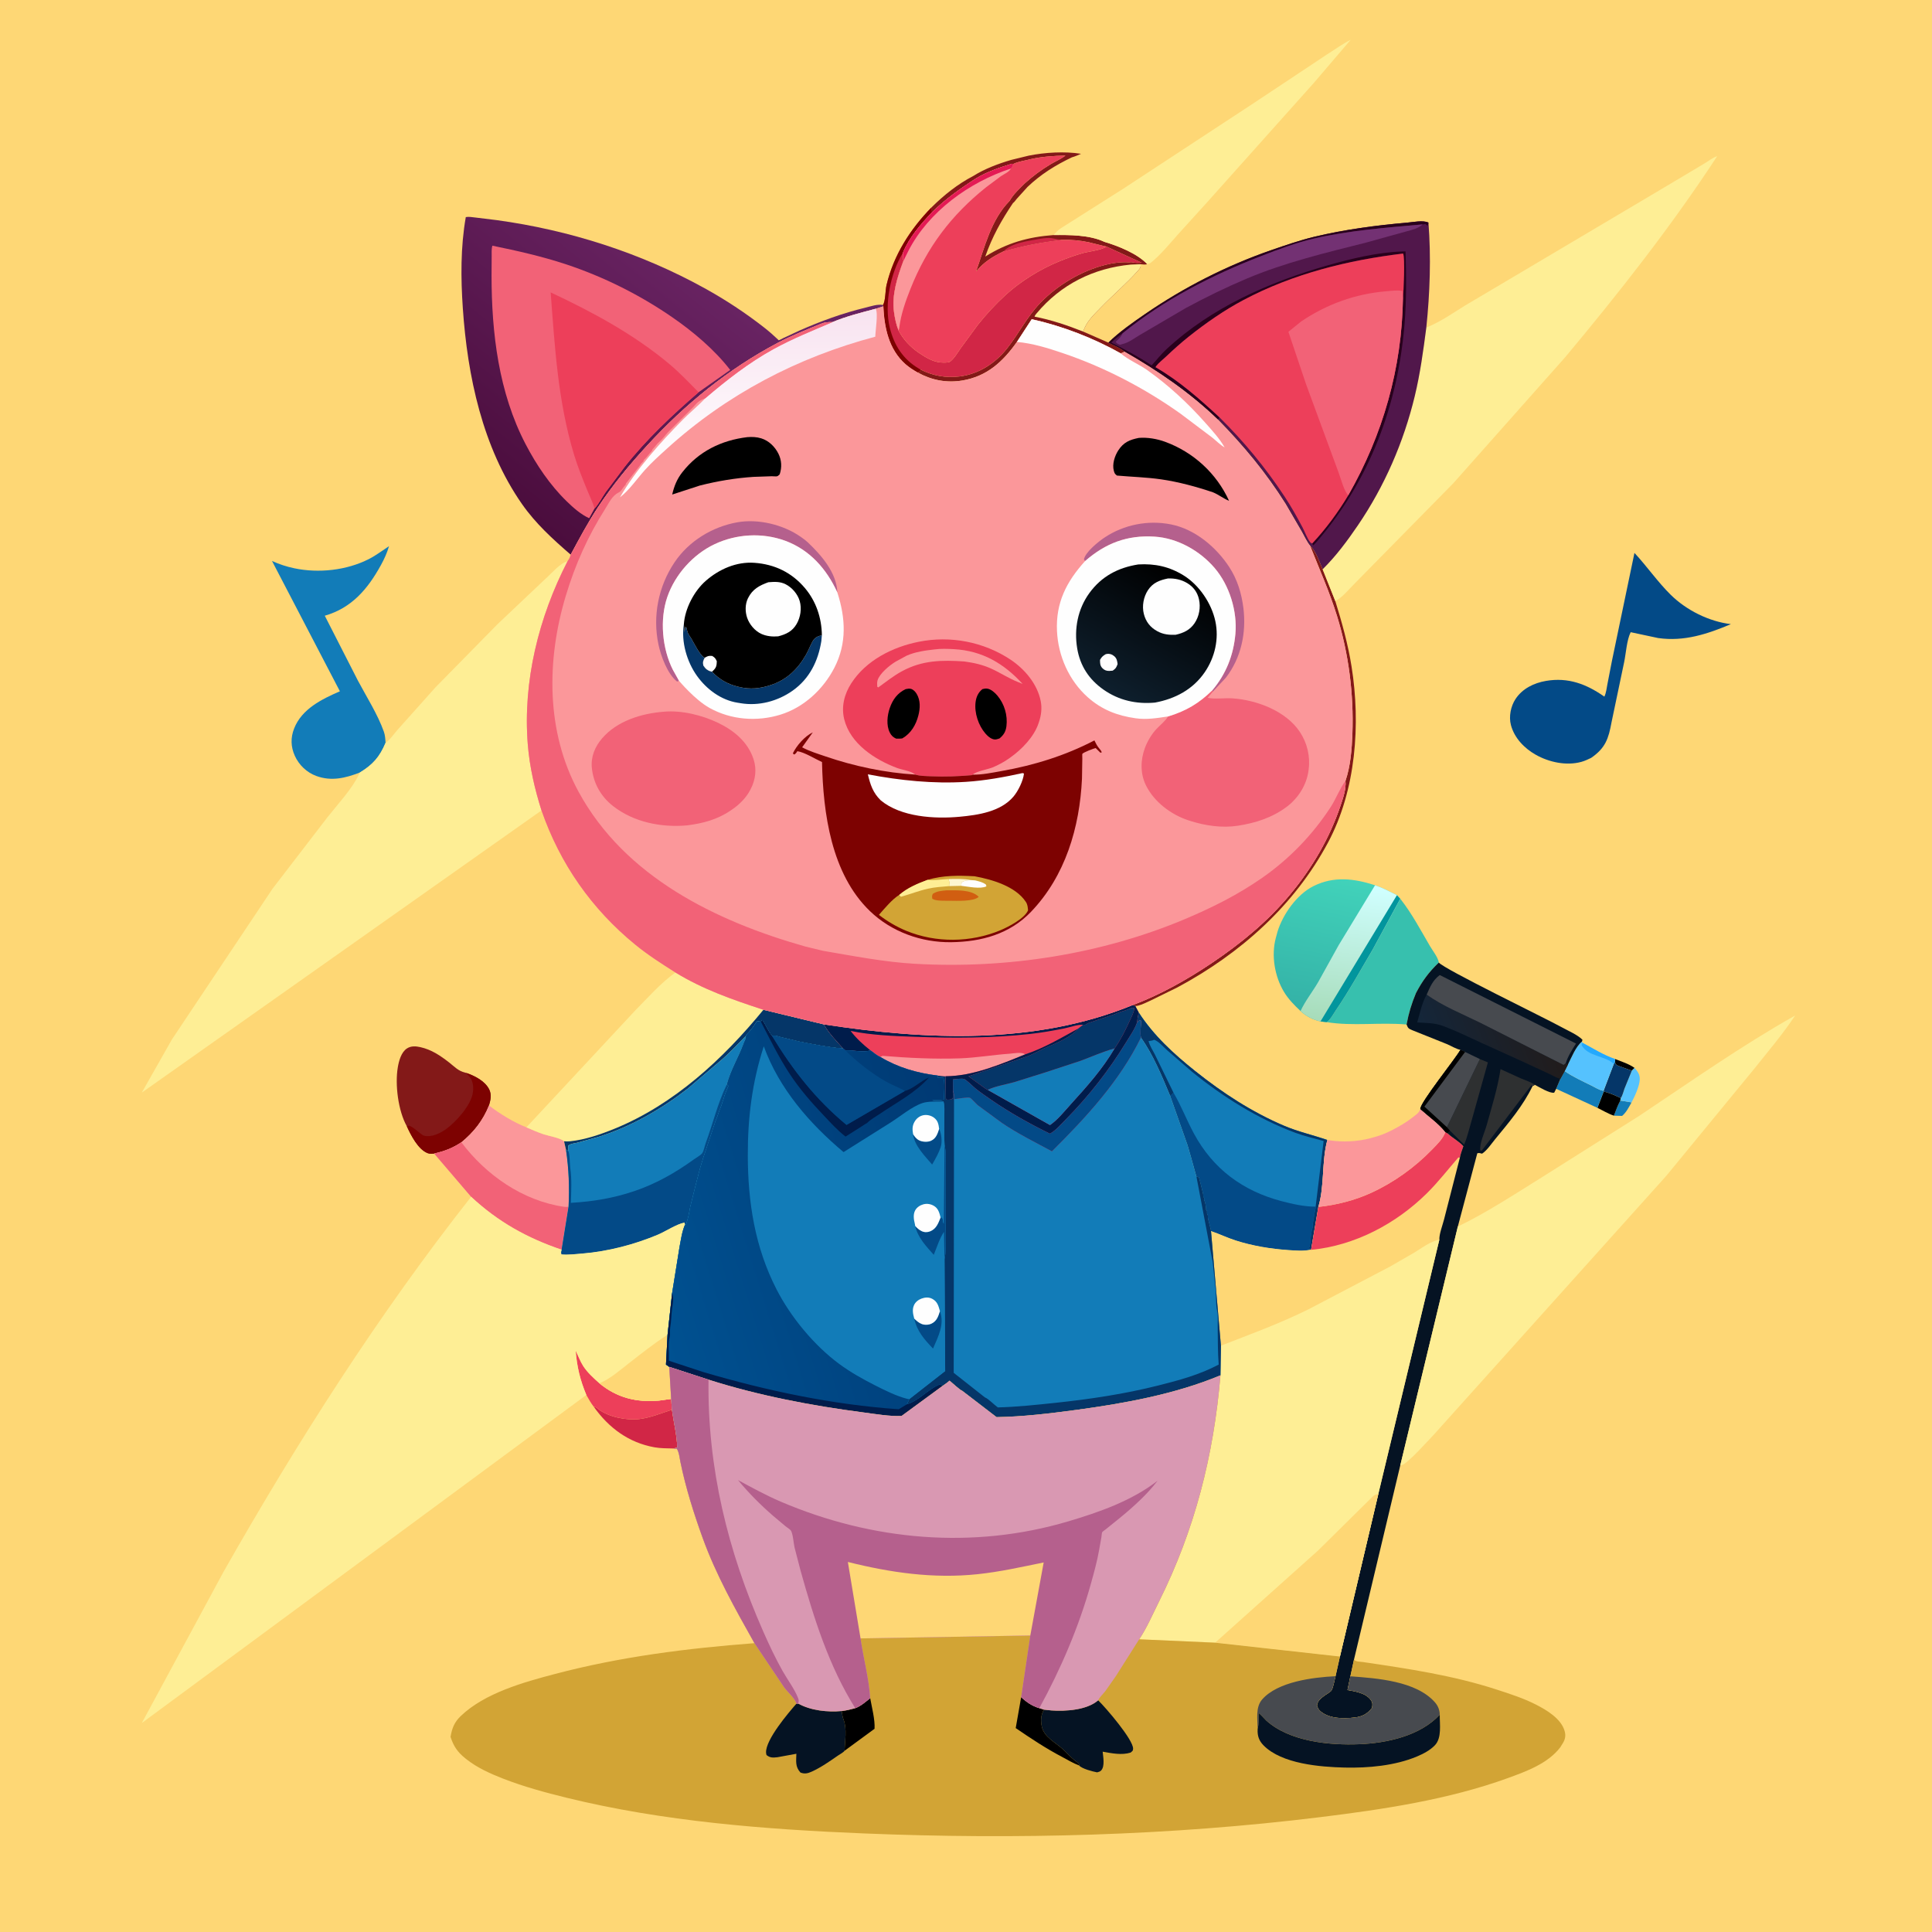 <svg version="1.1" xmlns="http://www.w3.org/2000/svg" style="display: block;" viewBox="0 0 2048 2048" width="1024" height="1024">
<defs>
	<linearGradient id="Gradient1" gradientUnits="userSpaceOnUse" x1="1383.42" y1="1068.28" x2="1411.26" y2="929.243">
		<stop class="stop0" offset="0" stop-opacity="1" stop-color="rgb(52,178,167)"/>
		<stop class="stop1" offset="1" stop-opacity="1" stop-color="rgb(65,210,186)"/>
	</linearGradient>
	<linearGradient id="Gradient2" gradientUnits="userSpaceOnUse" x1="1420.52" y1="1082.63" x2="1437.37" y2="938.243">
		<stop class="stop0" offset="0" stop-opacity="1" stop-color="rgb(167,220,186)"/>
		<stop class="stop1" offset="1" stop-opacity="1" stop-color="rgb(208,255,255)"/>
	</linearGradient>
	<linearGradient id="Gradient3" gradientUnits="userSpaceOnUse" x1="1635.16" y1="1077.42" x2="1520.53" y2="1123.3">
		<stop class="stop0" offset="0" stop-opacity="1" stop-color="rgb(33,28,28)"/>
		<stop class="stop1" offset="1" stop-opacity="1" stop-color="rgb(20,38,58)"/>
	</linearGradient>
	<linearGradient id="Gradient4" gradientUnits="userSpaceOnUse" x1="497.522" y1="495.561" x2="691.376" y2="255.703">
		<stop class="stop0" offset="0" stop-opacity="1" stop-color="rgb(75,13,61)"/>
		<stop class="stop1" offset="1" stop-opacity="1" stop-color="rgb(104,35,98)"/>
	</linearGradient>
	<linearGradient id="Gradient5" gradientUnits="userSpaceOnUse" x1="1030.05" y1="1239.88" x2="679.985" y2="1348.45">
		<stop class="stop0" offset="0" stop-opacity="1" stop-color="rgb(0,57,115)"/>
		<stop class="stop1" offset="1" stop-opacity="1" stop-color="rgb(0,81,145)"/>
	</linearGradient>
	<linearGradient id="Gradient6" gradientUnits="userSpaceOnUse" x1="800.919" y1="331.365" x2="804.062" y2="497.617">
		<stop class="stop0" offset="0" stop-opacity="1" stop-color="rgb(248,227,240)"/>
		<stop class="stop1" offset="1" stop-opacity="1" stop-color="rgb(255,255,255)"/>
	</linearGradient>
	<linearGradient id="Gradient7" gradientUnits="userSpaceOnUse" x1="1249.94" y1="609.24" x2="1178.83" y2="734.178">
		<stop class="stop0" offset="0" stop-opacity="1" stop-color="rgb(0,0,0)"/>
		<stop class="stop1" offset="1" stop-opacity="1" stop-color="rgb(14,31,45)"/>
	</linearGradient>
</defs>
<path transform="translate(0,0)" fill="rgb(254,215,117)" d="M -0 -0 L 2048 0 L 2048 2048 L -0 2048 L -0 -0 z"/>
<path transform="translate(0,0)" fill="rgb(0,0,0)" d="M 1711.76 1122.51 C 1718.53 1125.18 1726.82 1127.74 1732.72 1132.06 L 1729.79 1134.98 L 1717.16 1130.4 C 1713.66 1129.03 1713.34 1129.37 1711.81 1125.88 L 1711.76 1122.51 z"/>
<path transform="translate(0,0)" fill="rgb(18,124,184)" d="M 1710.77 1182.65 C 1712.9 1177.23 1714.8 1171.71 1717.62 1166.59 L 1729.51 1168.59 C 1726.62 1173.75 1724.06 1179.01 1719.5 1182.92 L 1710.77 1182.65 z"/>
<path transform="translate(0,0)" fill="rgb(0,0,0)" d="M 1700.02 1157.03 C 1706.38 1158.6 1712.2 1161.22 1718.11 1164.01 L 1717.62 1166.59 C 1714.8 1171.71 1712.9 1177.23 1710.77 1182.65 C 1704.88 1180.69 1698.94 1177.11 1693.33 1174.36 L 1700.02 1157.03 z"/>
<path transform="translate(0,0)" fill="rgb(85,194,254)" d="M 1732.72 1132.06 C 1736.05 1135.86 1738.39 1138.93 1738.22 1144.21 C 1738.01 1151.26 1732.86 1162.39 1729.51 1168.59 L 1717.62 1166.59 L 1718.11 1164.01 C 1719.92 1161.45 1720.92 1157.01 1722.02 1154 L 1729.79 1134.98 L 1732.72 1132.06 z"/>
<path transform="translate(0,0)" fill="rgb(5,54,104)" d="M 1710.71 1127.81 L 1711.81 1125.88 C 1713.34 1129.37 1713.66 1129.03 1717.16 1130.4 L 1729.79 1134.98 L 1722.02 1154 C 1720.92 1157.01 1719.92 1161.45 1718.11 1164.01 C 1712.2 1161.22 1706.38 1158.6 1700.02 1157.03 L 1699.88 1156.28 L 1710.71 1127.81 z"/>
<path transform="translate(0,0)" fill="rgb(18,124,184)" d="M 1658.59 1135.38 C 1667.42 1141.57 1677.32 1145.96 1686.95 1150.74 C 1690.75 1152.62 1695.7 1155.89 1699.88 1156.28 L 1700.02 1157.03 L 1693.33 1174.36 L 1649.61 1154.18 L 1654.01 1143.75 L 1658.59 1135.38 z"/>
<path transform="translate(0,0)" fill="rgb(85,194,254)" d="M 1676.98 1104.03 L 1677.41 1105.35 C 1688.03 1111.03 1700.45 1118.77 1711.76 1122.51 L 1711.81 1125.88 L 1710.71 1127.81 L 1699.88 1156.28 C 1695.7 1155.89 1690.75 1152.62 1686.95 1150.74 C 1677.32 1145.96 1667.42 1141.57 1658.59 1135.38 L 1662 1128.6 C 1665.95 1120.76 1670.22 1109.67 1676.98 1104.03 z"/>
<path transform="translate(0,0)" fill="rgb(36,169,253)" d="M 1677.41 1105.35 C 1688.03 1111.03 1700.45 1118.77 1711.76 1122.51 L 1711.81 1125.88 L 1710.71 1127.81 C 1701.8 1119.07 1682.95 1120.14 1676.5 1107.72 L 1677.41 1105.35 z"/>
<path transform="translate(0,0)" fill="rgb(131,25,24)" d="M 1388.82 578.617 C 1394.45 582.917 1399.04 596.63 1402.05 603.43 L 1415.48 637.126 C 1422.53 659.89 1428.94 682.819 1432.69 706.396 C 1442.45 767.607 1437.44 837.544 1407.83 892.99 C 1371.96 960.154 1314.58 1011.02 1248.04 1046.71 L 1219.81 1060.55 C 1215.68 1062.36 1210.88 1064.95 1206.51 1066 C 1204.85 1066.4 1204.88 1066.35 1203.44 1066.45 L 1200.5 1065.49 C 1229.8 1054.47 1258.19 1038.52 1284.13 1021.1 C 1315.5 1000.02 1344.04 976.61 1368.2 947.357 C 1391.04 919.701 1409.35 888.455 1420.83 854.446 C 1423.6 846.22 1427.09 836.402 1426.27 827.77 C 1431.65 811.876 1433.02 794.157 1433.61 777.5 C 1435.09 735.854 1429.72 693.359 1417.46 653.491 C 1409.55 627.773 1398.67 603.547 1388.82 578.617 z"/>
<path transform="translate(0,0)" fill="rgb(209,38,70)" d="M 629.442 1491.25 L 630.452 1491.44 C 632.135 1491.95 632.875 1492.68 634.222 1493.73 C 645.182 1502.21 664.531 1505.97 678.08 1504.22 C 690.084 1502.67 700.872 1498.04 712.274 1494.39 C 714.083 1507.47 717.594 1521.4 717.931 1534.5 C 716.347 1534.97 714.907 1535.28 713.265 1535.45 C 706.859 1535.29 700.122 1535.33 693.807 1534.2 C 666.409 1529.31 645.325 1513.63 629.442 1491.25 z"/>
<path transform="translate(0,0)" fill="rgb(237,63,90)" d="M 621.549 1478.71 C 614.91 1462.8 611.625 1448.92 610.206 1431.7 C 612.851 1437 615.065 1443.14 618.261 1448.08 C 622.843 1455.15 629.21 1460.77 635.419 1466.36 C 654.009 1481.74 674.913 1486.83 698.778 1484.65 L 711.459 1482.91 L 712.274 1494.39 C 700.872 1498.04 690.084 1502.67 678.08 1504.22 C 664.531 1505.97 645.182 1502.21 634.222 1493.73 C 632.875 1492.68 632.135 1491.95 630.452 1491.44 L 629.442 1491.25 C 626.354 1487.33 624.016 1483.03 621.549 1478.71 z"/>
<path transform="translate(0,0)" fill="rgb(131,25,24)" d="M 1090.51 164.978 C 1107.58 161.538 1128.69 160.289 1145.97 163.039 C 1142.79 164.386 1139.62 165.871 1136.27 166.765 C 1118.7 175.16 1103.47 184.628 1089.26 198.112 L 1077.65 210.94 C 1076.89 211.836 1074.78 214.875 1073.86 215.147 C 1061.42 233.723 1051.83 250.794 1044.42 271.959 C 1067.36 257.541 1089.81 251.163 1116.88 249.163 C 1133.86 249.004 1155.06 248.96 1170.71 256.382 C 1185.09 260.633 1205.44 268.716 1216.02 279.876 C 1213.9 280.898 1211.44 280.242 1209.11 280.07 C 1209.36 283.743 1208.6 284.354 1206.14 287.139 C 1194.07 300.812 1179.59 312.855 1166.89 326.033 C 1159.35 333.853 1151.54 340.892 1148.25 351.51 L 1174.93 363.199 C 1180 365.837 1188.15 368.943 1192.14 372.8 C 1190.83 373.373 1189.3 374.226 1187.88 374.527 C 1158.9 358.258 1126.12 345.589 1093.68 338.389 L 1077.98 362.452 C 1063.1 383.472 1046.28 398.961 1020.12 403.365 C 1003.45 406.173 987.477 403.028 972.745 394.862 L 975.242 393.807 L 975.891 391.803 C 989.122 398.436 1002.69 400.856 1017.44 399.02 C 1037.47 396.527 1055.06 385.09 1067.47 369.464 C 1079.88 353.835 1088.41 336.144 1102.41 321.5 C 1120.8 302.258 1146.15 287.145 1171.98 280.676 C 1180.4 278.568 1188.39 277.621 1197.06 278.116 C 1198.28 277.886 1199.23 277.79 1200.46 278.076 C 1203.93 278.883 1206.67 278.779 1210.21 278.472 L 1172.8 261.341 L 1170.05 260.733 L 1154 256.79 C 1144.52 254.833 1134.9 253.966 1125.22 254.276 C 1103.78 256.741 1084.44 260.423 1063.71 266.497 C 1051.9 272.28 1043.16 277.592 1034.67 287.82 C 1043.81 262.04 1050.31 233.191 1070.26 212.893 C 1074.13 205.957 1080.73 199.962 1086.29 194.387 C 1094.82 186.658 1104.03 179.846 1113.93 173.952 C 1119.08 170.88 1124.65 168.629 1129.39 164.941 C 1117.36 165.139 1104.59 166.006 1092.82 168.655 C 1087.1 170.18 1079.36 171.19 1074.16 173.781 L 1072.69 173.605 C 1060.24 177.313 1046.31 182.207 1035.16 188.844 C 1018.5 199.462 1002.01 211.219 987.895 225.115 L 987.595 219.689 C 1000.6 206.799 1015.36 195.018 1031.67 186.579 C 1043.73 178.947 1058.31 173.506 1071.96 169.503 L 1090.51 164.978 z"/>
<path transform="translate(0,0)" fill="rgb(209,38,70)" d="M 1063.71 266.497 C 1070.52 259.095 1084.67 256.246 1094.53 254.556 L 1096 254.313 C 1101.58 253.241 1111.12 251.377 1116.5 252.753 C 1119.4 253.492 1122.26 253.865 1125.22 254.276 C 1103.78 256.741 1084.44 260.423 1063.71 266.497 z"/>
<path transform="translate(0,0)" fill="rgb(254,238,149)" d="M 1198.74 280.46 L 1209.11 280.07 C 1209.36 283.743 1208.6 284.354 1206.14 287.139 C 1194.07 300.812 1179.59 312.855 1166.89 326.033 C 1159.35 333.853 1151.54 340.892 1148.25 351.51 C 1131.52 344.896 1114.33 339.046 1096.64 335.653 C 1097.14 334.225 1097.77 333.46 1098.73 332.316 C 1124.49 301.469 1159.09 284.251 1198.74 280.46 z"/>
<path transform="translate(0,0)" fill="rgb(55,192,174)" d="M 1484.34 952.701 C 1496.63 968.27 1505.79 985.747 1515.78 1002.81 C 1518.54 1007.53 1524.54 1015.13 1525.22 1020.34 C 1514.64 1030.42 1507.71 1039.81 1500.99 1052.71 C 1496.19 1064.25 1493.32 1073.83 1491.03 1086.03 C 1463.06 1083.49 1433.84 1088.02 1406.25 1083.49 C 1409.99 1081.4 1413.44 1074.76 1415.89 1071.15 C 1429.98 1050.47 1442.21 1028.4 1454.91 1006.85 L 1484.34 952.701 z"/>
<path transform="translate(0,0)" fill="rgb(131,25,24)" d="M 431.232 1193.85 C 422.072 1177.61 418.578 1149.63 421.69 1131.42 C 422.847 1124.64 425.267 1115.34 431.424 1111.37 C 435.758 1108.57 440.705 1108.94 445.5 1109.99 C 457.385 1112.61 466.747 1118.99 476.182 1126.33 C 482.032 1130.89 485.61 1135.22 493.136 1137.06 L 494.146 1137.3 C 503.26 1140.46 514.222 1145.9 518.643 1155.02 C 521.212 1160.32 519.997 1166.41 518.316 1171.8 C 511.903 1187.7 502.288 1199.98 489.052 1210.86 C 479.141 1217.33 471.648 1220.1 460.237 1222.8 C 457.854 1223.06 455.551 1223.25 453.269 1222.36 C 443.146 1218.4 435.542 1203.3 431.232 1193.85 z"/>
<path transform="translate(0,0)" fill="rgb(125,2,1)" d="M 494.146 1137.3 C 503.26 1140.46 514.222 1145.9 518.643 1155.02 C 521.212 1160.32 519.997 1166.41 518.316 1171.8 C 511.903 1187.7 502.288 1199.98 489.052 1210.86 C 479.141 1217.33 471.648 1220.1 460.237 1222.8 C 457.854 1223.06 455.551 1223.25 453.269 1222.36 C 443.146 1218.4 435.542 1203.3 431.232 1193.85 L 432.916 1193.32 C 435.609 1192.68 443.835 1200.26 446.5 1202.13 C 447.791 1203.04 448.334 1203.56 450 1203.97 C 457.42 1205.8 466.758 1201.25 472.64 1197.05 C 483.334 1189.4 499.78 1171.19 501.352 1157.65 C 501.981 1152.24 501.486 1145.84 497.859 1141.65 L 494.146 1137.3 z"/>
<path transform="translate(0,0)" fill="rgb(209,38,70)" d="M 936 323.277 C 938.782 318.943 938.414 307.836 939.761 302.18 C 947.382 270.174 964.828 242.996 987.595 219.689 L 987.895 225.115 C 975.929 237.772 963.875 251.617 957.143 267.923 C 957.755 270.641 957.015 272.402 957.231 274.867 L 957.755 276.34 C 951.299 293.55 945.132 312.374 947.727 331 C 948.664 337.72 949.961 343.976 952.502 350.308 C 957.288 359.655 964.952 367.774 973.619 373.723 L 975.157 374.746 C 981.559 379.055 989.093 383.522 996.951 384.201 C 999.208 384.396 1005.23 384.705 1007.01 383.422 C 1011.43 380.237 1015.25 373.525 1018.43 369.03 L 1036.42 344.515 C 1045.45 333.102 1055.45 322.318 1066.2 312.5 C 1082.07 298.023 1102.61 285.377 1122.41 277.231 C 1130.57 273.874 1138.96 270.874 1147.43 268.403 C 1153.51 266.633 1168.59 265.032 1172.8 261.341 L 1210.21 278.472 C 1206.67 278.779 1203.93 278.883 1200.46 278.076 C 1199.23 277.79 1198.28 277.886 1197.06 278.116 C 1188.39 277.621 1180.4 278.568 1171.98 280.676 C 1146.15 287.145 1120.8 302.258 1102.41 321.5 C 1088.41 336.144 1079.88 353.835 1067.47 369.464 C 1055.06 385.09 1037.47 396.527 1017.44 399.02 C 1002.69 400.856 989.122 398.436 975.891 391.803 L 975.242 393.807 L 972.745 394.862 C 968.181 392.234 963.708 389.443 959.756 385.935 C 942.074 370.239 937.432 347.117 936.401 324.702 L 936 323.277 z"/>
<path transform="translate(0,0)" fill="rgb(125,2,1)" d="M 936 323.277 C 938.782 318.943 938.414 307.836 939.761 302.18 C 947.382 270.174 964.828 242.996 987.595 219.689 L 987.895 225.115 C 975.929 237.772 963.875 251.617 957.143 267.923 C 943.833 289.584 937.135 322.762 943.263 347.591 C 947.875 366.282 957.421 380.985 974.172 390.827 L 975.891 391.803 L 975.242 393.807 L 972.745 394.862 C 968.181 392.234 963.708 389.443 959.756 385.935 C 942.074 370.239 937.432 347.117 936.401 324.702 L 936 323.277 z"/>
<path transform="translate(0,0)" fill="rgb(251,151,154)" d="M 518.316 1171.8 C 529.604 1180.63 544.685 1189.79 557.998 1195.01 C 564.009 1197.6 570.011 1200.26 576.224 1202.34 C 581.526 1204.11 594.088 1206.18 597.938 1209.79 L 599.978 1218.86 C 602.98 1238.77 603.723 1258.96 602.713 1279.05 L 595.346 1324.75 C 558.763 1312.36 527.8 1295.1 499.419 1268.62 L 460.237 1222.8 C 471.648 1220.1 479.141 1217.33 489.052 1210.86 C 502.288 1199.98 511.903 1187.7 518.316 1171.8 z"/>
<path transform="translate(0,0)" fill="rgb(242,98,119)" d="M 489.052 1210.86 C 515.142 1245.65 554.29 1272.97 597.974 1279.26 C 599.843 1279.53 600.855 1279.5 602.713 1279.05 L 595.346 1324.75 C 558.763 1312.36 527.8 1295.1 499.419 1268.62 L 460.237 1222.8 C 471.648 1220.1 479.141 1217.33 489.052 1210.86 z"/>
<path transform="translate(0,0)" fill="url(#Gradient1)" d="M 1378.62 1071.72 C 1372.12 1065.67 1365.74 1059.15 1361.11 1051.5 C 1351.18 1035.1 1347.44 1012.83 1352.4 994.242 L 1352.89 992.5 L 1354.2 987.633 C 1359.91 969.088 1374.77 948.087 1392.28 939.337 C 1413.96 928.503 1435.46 931.238 1457.62 938.394 C 1465.66 941.103 1473.23 945.127 1480.81 948.915 L 1484.34 952.701 L 1454.91 1006.85 C 1442.21 1028.4 1429.98 1050.47 1415.89 1071.15 C 1413.44 1074.76 1409.99 1081.4 1406.25 1083.49 L 1399.79 1082.75 C 1392.02 1081.07 1384.39 1077.23 1378.62 1071.72 z"/>
<path transform="translate(0,0)" fill="url(#Gradient2)" d="M 1457.62 938.394 C 1465.66 941.103 1473.23 945.127 1480.81 948.915 L 1484.34 952.701 L 1454.91 1006.85 C 1442.21 1028.4 1429.98 1050.47 1415.89 1071.15 C 1413.44 1074.76 1409.99 1081.4 1406.25 1083.49 L 1399.79 1082.75 C 1392.02 1081.07 1384.39 1077.23 1378.62 1071.72 C 1383.59 1060.92 1391.54 1051.11 1397.5 1040.75 L 1418.99 1002 L 1457.62 938.394 z"/>
<path transform="translate(0,0)" fill="rgb(2,149,157)" d="M 1480.81 948.915 L 1484.34 952.701 L 1454.91 1006.85 C 1442.21 1028.4 1429.98 1050.47 1415.89 1071.15 C 1413.44 1074.76 1409.99 1081.4 1406.25 1083.49 L 1399.79 1082.75 L 1480.81 948.915 z"/>
<path transform="translate(0,0)" fill="rgb(18,124,184)" d="M 381.48 818.897 C 366.162 824.806 351.396 828.433 335.334 822.58 C 325.254 818.906 316.885 810.926 312.498 801.152 C 308.187 791.548 307.967 781.958 311.806 772.185 C 319.95 751.45 341.198 741.093 360.31 732.803 L 288.333 594.646 C 296.126 598.184 303.598 600.633 311.972 602.398 C 337.756 607.833 367.355 604.657 391.04 592.615 C 398.622 588.761 405.273 583.594 412.37 578.959 C 410.284 586.117 407.351 592.566 403.755 599.093 C 389.792 624.439 372.809 644.49 344.279 652.688 L 379.463 721.6 C 388.704 738.952 400.244 757.019 406.878 775.509 C 408.246 779.324 408.48 783.427 408.714 787.442 C 402.464 802.351 395.193 810.575 381.48 818.897 z"/>
<path transform="translate(0,0)" fill="rgb(3,74,135)" d="M 1732.59 586.113 C 1745.87 600.388 1757.16 616.842 1771.02 630.5 C 1787.71 646.93 1811.58 658.83 1834.82 661.623 C 1809.72 672.172 1785.42 680.254 1757.76 676.363 L 1728.59 670.146 C 1724.41 678.466 1723.62 692.54 1721.65 701.981 L 1708.31 765.572 C 1705.11 782.971 1701.9 792.9 1686.69 803.383 C 1683.33 804.991 1679.99 806.582 1676.38 807.587 C 1660.54 812.001 1642.07 808.03 1627.97 800.072 C 1615.84 793.22 1605.29 782.319 1601.64 768.559 C 1599.26 759.588 1601.48 748.63 1606.51 741.003 C 1613.82 729.899 1626.04 723.986 1638.82 721.788 C 1662.32 717.745 1681.73 725.156 1700.67 738.451 C 1702.64 734.56 1703.13 729.282 1703.97 725 L 1708.74 700.496 L 1732.59 586.113 z"/>
<path transform="translate(0,0)" fill="rgb(254,238,149)" d="M 1116.88 249.163 C 1119.25 246.249 1121.49 244.045 1124.6 241.92 L 1190.89 199.927 L 1328.09 109.911 L 1407.21 57.355 C 1415.38 52.246 1423.16 46.483 1431.81 42.178 L 1392.33 88.332 L 1280.2 213.767 L 1248.29 248.938 C 1239.65 258.681 1230.22 270.21 1220.11 278.33 C 1218.56 279.574 1217.93 279.65 1216.02 279.876 C 1205.44 268.716 1185.09 260.633 1170.71 256.382 C 1155.06 248.96 1133.86 249.004 1116.88 249.163 z"/>
<path transform="translate(0,0)" fill="rgb(237,63,90)" d="M 1129.39 164.941 C 1124.65 168.629 1119.08 170.88 1113.93 173.952 C 1104.03 179.846 1094.82 186.658 1086.29 194.387 C 1080.73 199.962 1074.13 205.957 1070.26 212.893 C 1050.31 233.191 1043.81 262.04 1034.67 287.82 C 1043.16 277.592 1051.9 272.28 1063.71 266.497 C 1084.44 260.423 1103.78 256.741 1125.22 254.276 C 1134.9 253.966 1144.52 254.833 1154 256.79 L 1170.05 260.733 L 1172.8 261.341 C 1168.59 265.032 1153.51 266.633 1147.43 268.403 C 1138.96 270.874 1130.57 273.874 1122.41 277.231 C 1102.61 285.377 1082.07 298.023 1066.2 312.5 C 1055.45 322.318 1045.45 333.102 1036.42 344.515 L 1018.43 369.03 C 1015.25 373.525 1011.43 380.237 1007.01 383.422 C 1005.23 384.705 999.208 384.396 996.951 384.201 C 989.093 383.522 981.559 379.055 975.157 374.746 L 973.619 373.723 C 964.952 367.774 957.288 359.655 952.502 350.308 C 949.961 343.976 948.664 337.72 947.727 331 C 945.132 312.374 951.299 293.55 957.755 276.34 L 957.231 274.867 C 957.015 272.402 957.755 270.641 957.143 267.923 C 963.875 251.617 975.929 237.772 987.895 225.115 C 1002.01 211.219 1018.5 199.462 1035.16 188.844 C 1046.31 182.207 1060.24 177.313 1072.69 173.605 L 1074.16 173.781 C 1079.36 171.19 1087.1 170.18 1092.82 168.655 C 1104.59 166.006 1117.36 165.139 1129.39 164.941 z"/>
<path transform="translate(0,0)" fill="rgb(251,151,154)" d="M 1072.69 173.605 L 1074.16 173.781 C 1073.51 175.758 1073.12 177.144 1071.65 178.652 C 1069.67 182.383 1064.45 184.438 1060.91 186.853 L 1045.33 198.483 C 1008.33 228.133 982.767 261.871 965.204 306.021 C 959.929 319.281 955.02 333.13 953.275 347.328 C 953.062 349.061 953.165 348.414 952.502 350.308 C 949.961 343.976 948.664 337.72 947.727 331 C 945.132 312.374 951.299 293.55 957.755 276.34 L 957.231 274.867 C 957.015 272.402 957.755 270.641 957.143 267.923 C 963.875 251.617 975.929 237.772 987.895 225.115 C 1002.01 211.219 1018.5 199.462 1035.16 188.844 C 1046.31 182.207 1060.24 177.313 1072.69 173.605 z"/>
<path transform="translate(0,0)" fill="rgb(228,26,85)" d="M 1072.69 173.605 L 1074.16 173.781 C 1073.51 175.758 1073.12 177.144 1071.65 178.652 C 1027.64 192.97 984.355 224.209 962.89 266 L 957.755 276.34 L 957.231 274.867 C 957.015 272.402 957.755 270.641 957.143 267.923 C 963.875 251.617 975.929 237.772 987.895 225.115 C 1002.01 211.219 1018.5 199.462 1035.16 188.844 C 1046.31 182.207 1060.24 177.313 1072.69 173.605 z"/>
<path transform="translate(0,0)" fill="rgb(18,124,184)" d="M 1207.01 1073.13 C 1222.88 1097.72 1244.28 1117.28 1267.03 1135.43 C 1296.01 1158.56 1326.75 1178.65 1360.97 1193.26 C 1376.25 1199.78 1391.56 1203.07 1407.05 1208.46 C 1400.86 1230.98 1404.28 1256.85 1397.49 1279.4 L 1389.76 1324.88 L 1388.78 1324.84 C 1381.35 1326.36 1373.23 1325.64 1365.73 1325.13 C 1347.13 1323.87 1327.79 1320.69 1310 1314.98 C 1301.01 1312.1 1292.59 1308.05 1283.7 1304.99 L 1283.49 1303.47 L 1280.5 1291.51 C 1280.18 1289.89 1280.81 1289.1 1280 1287.47 C 1279.35 1286.18 1279.44 1286.77 1279.43 1285.13 L 1279.48 1284 L 1278.5 1282.51 C 1278.58 1280.53 1277.83 1275.15 1277 1273.47 C 1276.35 1272.18 1276.44 1272.77 1276.43 1271.13 L 1276.49 1270 L 1275.5 1268.51 C 1275.59 1266.86 1275.48 1265.87 1275.02 1264.25 L 1273.99 1260.01 L 1272.99 1256.01 L 1271.99 1252.01 C 1271.74 1251.06 1271.4 1250.12 1271.21 1249.16 L 1270.99 1248.01 L 1268.25 1247.15 L 1262.65 1227 L 1258.9 1213.97 L 1240.34 1161.34 C 1231.93 1141.15 1222.24 1117.64 1209.46 1099.86 C 1208.32 1095.59 1209.57 1086.79 1209.51 1082 L 1208.06 1081.49 L 1205.41 1083.74 C 1205.55 1080.22 1206.41 1076.61 1207.01 1073.13 z"/>
<path transform="translate(0,0)" fill="rgb(5,54,104)" d="M 1207.01 1073.13 C 1222.88 1097.72 1244.28 1117.28 1267.03 1135.43 C 1296.01 1158.56 1326.75 1178.65 1360.97 1193.26 C 1376.25 1199.78 1391.56 1203.07 1407.05 1208.46 C 1400.86 1230.98 1404.28 1256.85 1397.49 1279.4 L 1389.76 1324.88 L 1388.78 1324.84 L 1387.67 1322.48 C 1389.38 1319.39 1388.97 1314 1389.56 1310.5 C 1389.9 1308.5 1390.3 1304.16 1391.05 1302.48 C 1391.87 1300.67 1391.25 1299.36 1391.56 1297.5 L 1393.56 1285.5 C 1393.96 1283.13 1394.64 1281.8 1394.63 1279.11 L 1403.09 1209.54 C 1393.02 1206.66 1382.95 1204.45 1373.07 1200.78 C 1333.67 1186.16 1295.93 1162.5 1263.41 1135.97 L 1237.24 1113.33 C 1233.28 1109.78 1228.47 1104.06 1223.5 1102.18 C 1221.91 1102.91 1220.89 1103.23 1219.11 1103.4 L 1217.54 1103.5 C 1218.5 1108.31 1222.26 1113.77 1224.42 1118.21 L 1243.85 1158.07 C 1242.79 1159.87 1242.26 1160.49 1240.34 1161.34 C 1231.93 1141.15 1222.24 1117.64 1209.46 1099.86 C 1208.32 1095.59 1209.57 1086.79 1209.51 1082 L 1208.06 1081.49 L 1205.41 1083.74 C 1205.55 1080.22 1206.41 1076.61 1207.01 1073.13 z"/>
<path transform="translate(0,0)" fill="rgb(3,74,135)" d="M 1243.85 1158.07 C 1252.08 1172.08 1257.88 1187.31 1265.59 1201.59 C 1285.9 1239.24 1317.54 1262.51 1358.64 1273.31 C 1370.06 1276.31 1382.81 1279.15 1394.63 1279.11 C 1394.64 1281.8 1393.96 1283.13 1393.56 1285.5 L 1391.56 1297.5 C 1391.25 1299.36 1391.87 1300.67 1391.05 1302.48 C 1390.3 1304.16 1389.9 1308.5 1389.56 1310.5 C 1388.97 1314 1389.38 1319.39 1387.67 1322.48 L 1388.78 1324.84 C 1381.35 1326.36 1373.23 1325.64 1365.73 1325.13 C 1347.13 1323.87 1327.79 1320.69 1310 1314.98 C 1301.01 1312.1 1292.59 1308.05 1283.7 1304.99 L 1283.49 1303.47 L 1280.5 1291.51 C 1280.18 1289.89 1280.81 1289.1 1280 1287.47 C 1279.35 1286.18 1279.44 1286.77 1279.43 1285.13 L 1279.48 1284 L 1278.5 1282.51 C 1278.58 1280.53 1277.83 1275.15 1277 1273.47 C 1276.35 1272.18 1276.44 1272.77 1276.43 1271.13 L 1276.49 1270 L 1275.5 1268.51 C 1275.59 1266.86 1275.48 1265.87 1275.02 1264.25 L 1273.99 1260.01 L 1272.99 1256.01 L 1271.99 1252.01 C 1271.74 1251.06 1271.4 1250.12 1271.21 1249.16 L 1270.99 1248.01 L 1268.25 1247.15 L 1262.65 1227 L 1258.9 1213.97 L 1240.34 1161.34 C 1242.26 1160.49 1242.79 1159.87 1243.85 1158.07 z"/>
<path transform="translate(0,0)" fill="rgb(254,215,117)" d="M 1505.59 1175.54 C 1513.83 1183.04 1525.54 1191.28 1532.19 1199.97 L 1534.41 1201.28 L 1535.05 1201.89 C 1540.02 1206.56 1546.84 1210.05 1551.23 1215.05 C 1549.9 1219 1548.27 1223.04 1547.54 1227.14 L 1530.78 1292.53 C 1529.32 1298.4 1525.47 1308.36 1525.79 1314.04 C 1515.9 1316.13 1507.47 1322.69 1499 1327.92 L 1473.73 1342.49 L 1387 1387.95 C 1356.7 1402.93 1325.65 1414.28 1294.22 1426.47 L 1283.7 1304.99 C 1292.59 1308.05 1301.01 1312.1 1310 1314.98 C 1327.79 1320.69 1347.13 1323.87 1365.73 1325.13 C 1373.23 1325.64 1381.35 1326.36 1388.78 1324.84 L 1389.76 1324.88 L 1397.49 1279.4 C 1404.28 1256.85 1400.86 1230.98 1407.05 1208.46 L 1409.76 1208.82 C 1423.22 1210.87 1438.92 1210.14 1452.13 1206.69 L 1454.01 1206.19 C 1461.45 1204.31 1468.68 1201.63 1475.51 1198.07 C 1483.01 1194.16 1490.23 1190.08 1496.93 1184.85 L 1498.01 1184.01 C 1501.25 1181.48 1504.36 1179.67 1505.59 1175.54 z"/>
<path transform="translate(0,0)" fill="rgb(237,63,90)" d="M 1532.19 1199.97 L 1534.41 1201.28 L 1535.05 1201.89 C 1540.02 1206.56 1546.84 1210.05 1551.23 1215.05 C 1549.9 1219 1548.27 1223.04 1547.54 1227.14 L 1545.92 1226.97 C 1534.94 1239.61 1524.62 1252.98 1512.71 1264.77 C 1479.86 1297.31 1436.01 1320.47 1389.76 1324.88 L 1397.49 1279.4 C 1416.52 1277.36 1435.81 1272.53 1453.24 1264.57 C 1477.46 1253.52 1499.91 1237.37 1518.37 1218.25 C 1523.7 1212.73 1529.46 1207.28 1532.19 1199.97 z"/>
<path transform="translate(0,0)" fill="rgb(251,151,154)" d="M 1505.59 1175.54 C 1513.83 1183.04 1525.54 1191.28 1532.19 1199.97 C 1529.46 1207.28 1523.7 1212.73 1518.37 1218.25 C 1499.91 1237.37 1477.46 1253.52 1453.24 1264.57 C 1435.81 1272.53 1416.52 1277.36 1397.49 1279.4 C 1404.28 1256.85 1400.86 1230.98 1407.05 1208.46 L 1409.76 1208.82 C 1423.22 1210.87 1438.92 1210.14 1452.13 1206.69 L 1454.01 1206.19 C 1461.45 1204.31 1468.68 1201.63 1475.51 1198.07 C 1483.01 1194.16 1490.23 1190.08 1496.93 1184.85 L 1498.01 1184.01 C 1501.25 1181.48 1504.36 1179.67 1505.59 1175.54 z"/>
<path transform="translate(0,0)" fill="rgb(5,19,35)" d="M 1525.22 1020.34 C 1530.57 1027.25 1638.18 1079.34 1655.48 1088.91 C 1662.14 1092.6 1672.19 1096.83 1677.47 1102.17 L 1676.98 1104.03 C 1670.22 1109.67 1665.95 1120.76 1662 1128.6 L 1658.59 1135.38 L 1654.01 1143.75 L 1649.61 1154.18 L 1647.5 1158.29 C 1642.64 1159.21 1631.85 1152.46 1627.05 1149.99 L 1624.61 1151.26 C 1614.66 1171.95 1599.53 1189.87 1584.99 1207.5 C 1581.06 1212.27 1576.15 1219.72 1571 1222.96 L 1569.61 1222.57 C 1567.5 1222.06 1568.32 1222.17 1566.01 1222.5 L 1545.35 1300.19 L 1484.37 1553.26 L 1435.29 1759.2 L 1431.46 1776.96 L 1428.41 1791.49 C 1436.63 1792.93 1448.03 1794.7 1453.18 1802.08 C 1455.26 1805.06 1455.01 1806.97 1454.45 1810.44 C 1449.26 1817.06 1443.95 1819.81 1435.49 1820.73 C 1423.85 1822 1409.37 1822.04 1399.84 1814.17 C 1397.82 1812.5 1396.79 1810.47 1396.01 1808 C 1396.75 1802.72 1399.91 1800.48 1404.04 1797.36 C 1405.62 1796.15 1410.47 1793.46 1411.39 1791.97 C 1413.37 1788.77 1414.62 1780.71 1415.72 1776.85 L 1420.39 1756 L 1461.11 1583.54 L 1525.79 1314.04 C 1525.47 1308.36 1529.32 1298.4 1530.78 1292.53 L 1547.54 1227.14 C 1548.27 1223.04 1549.9 1219 1551.23 1215.05 C 1546.84 1210.05 1540.02 1206.56 1535.05 1201.89 L 1534.41 1201.28 L 1532.19 1199.97 C 1525.54 1191.28 1513.83 1183.04 1505.59 1175.54 C 1505.9 1168.01 1541.93 1123.64 1548.16 1112.81 C 1544.39 1112.44 1537.76 1108.44 1534.05 1106.89 L 1497 1092.03 C 1493.07 1090.34 1492.62 1090.11 1491.03 1086.03 C 1493.32 1073.83 1496.19 1064.25 1500.99 1052.71 C 1507.71 1039.81 1514.64 1030.42 1525.22 1020.34 z"/>
<path transform="translate(0,0)" fill="rgb(46,48,49)" d="M 1568.74 1122.67 L 1577.24 1126.19 L 1559.3 1190.28 C 1557.02 1197.9 1555.15 1206.09 1552.07 1213.41 L 1537.2 1198.73 L 1533.81 1194.87 L 1568.74 1122.67 z"/>
<path transform="translate(0,0)" fill="rgb(46,48,49)" d="M 1624.61 1151.26 L 1623.17 1150.54 L 1570.7 1219.75 L 1569.14 1219.5 C 1568.37 1211.38 1573.65 1200.88 1575.85 1192.97 C 1581.24 1173.62 1587.7 1153.12 1590.61 1133.32 L 1611.99 1143.06 C 1617.25 1145.26 1622.25 1146.75 1627.05 1149.99 L 1624.61 1151.26 z"/>
<path transform="translate(0,0)" fill="rgb(71,74,79)" d="M 1548.16 1112.81 L 1553.04 1114.97 L 1553.06 1115.11 L 1568.74 1122.67 L 1533.81 1194.87 L 1537.2 1198.73 L 1534.41 1201.28 L 1532.19 1199.97 C 1525.54 1191.28 1513.83 1183.04 1505.59 1175.54 C 1505.9 1168.01 1541.93 1123.64 1548.16 1112.81 z"/>
<path transform="translate(0,0)" fill="rgb(0,0,0)" d="M 1548.16 1112.81 L 1553.04 1114.97 L 1553.06 1115.11 L 1509.95 1173.06 L 1533.81 1194.87 L 1537.2 1198.73 L 1534.41 1201.28 L 1532.19 1199.97 C 1525.54 1191.28 1513.83 1183.04 1505.59 1175.54 C 1505.9 1168.01 1541.93 1123.64 1548.16 1112.81 z"/>
<path transform="translate(0,0)" fill="url(#Gradient3)" d="M 1654.01 1143.75 C 1649.59 1142.32 1645.61 1139.88 1641.39 1137.97 L 1613.96 1125.25 L 1571.05 1105.8 C 1558.1 1099.89 1545.16 1093.5 1531.87 1088.4 L 1530 1087.69 C 1521.14 1084.26 1511.67 1084.36 1502.28 1083.86 C 1505.15 1074.27 1507.25 1063.05 1512.32 1054.38 C 1529.61 1066.73 1549.99 1074.79 1569 1084.15 L 1657.5 1128.88 L 1659.77 1127.05 L 1662 1128.6 L 1658.59 1135.38 L 1654.01 1143.75 z"/>
<path transform="translate(0,0)" fill="rgb(71,74,79)" d="M 1512.32 1054.38 C 1516.13 1045.81 1518.55 1039.46 1526.18 1033.57 L 1670.65 1106.21 C 1666.55 1112.75 1662.04 1119.6 1659.77 1127.05 L 1657.5 1128.88 L 1569 1084.15 C 1549.99 1074.79 1529.61 1066.73 1512.32 1054.38 z"/>
<path transform="translate(0,0)" fill="rgb(254,238,149)" d="M 716.007 1030.89 C 745.489 1048.95 776.658 1059.68 809.265 1070.41 L 873.429 1085.9 C 878.522 1095.25 886.818 1103.57 893.852 1111.53 C 878.578 1110.38 862.797 1107.17 847.752 1104.25 L 827.793 1099.5 C 824.618 1098.68 821.637 1097.22 818.466 1098.22 C 814.098 1093.34 811.87 1086.59 807.948 1081.24 L 806.588 1083.16 C 804.563 1082.72 804.016 1082.32 801.995 1082.99 L 801.368 1084.09 C 799.348 1087.45 796.578 1091.05 793.995 1093.99 C 793.081 1095.04 790.931 1096.78 790.717 1098.1 C 790.728 1101.31 789.997 1102.21 788.683 1105 L 788.196 1106.36 C 782.889 1120.83 774.438 1134.47 770.52 1149.52 L 772.269 1151.09 L 771.694 1152.36 C 769.987 1156.25 768.133 1160.95 766.995 1164.99 L 764.516 1172.49 C 763.752 1174.77 762.655 1176.67 761.995 1178.99 L 760.984 1181.99 L 760.515 1183.49 C 759.759 1185.77 758.65 1187.67 757.995 1189.99 L 745.458 1227.53 L 741.961 1239.03 L 737.747 1255.22 L 735.733 1263.22 L 733.74 1271.22 L 731.743 1279.22 C 730.71 1284.7 729.319 1293.38 726.911 1298.29 L 726.162 1298.15 L 725.5 1296.02 C 717.266 1297.49 705.629 1305.29 697.635 1308.67 C 672.717 1319.21 644.508 1326.55 617.506 1328.78 C 610.176 1329.39 602.422 1330.38 595.088 1329.74 C 594.543 1327.53 594.794 1326.89 595.346 1324.75 L 602.713 1279.05 C 603.723 1258.96 602.98 1238.77 599.978 1218.86 L 597.938 1209.79 C 594.088 1206.18 581.526 1204.11 576.224 1202.34 C 570.011 1200.26 564.009 1197.6 557.998 1195.01 L 673.83 1070.64 C 687.116 1057.24 700.613 1041.75 716.007 1030.89 z"/>
<path transform="translate(0,0)" fill="rgb(5,54,104)" d="M 809.265 1070.41 L 873.429 1085.9 C 878.522 1095.25 886.818 1103.57 893.852 1111.53 C 878.578 1110.38 862.797 1107.17 847.752 1104.25 L 827.793 1099.5 C 824.618 1098.68 821.637 1097.22 818.466 1098.22 C 814.098 1093.34 811.87 1086.59 807.948 1081.24 L 806.588 1083.16 C 804.563 1082.72 804.016 1082.32 801.995 1082.99 L 801.368 1084.09 C 799.348 1087.45 796.578 1091.05 793.995 1093.99 C 793.081 1095.04 790.931 1096.78 790.717 1098.1 C 781.526 1107.33 772.516 1117.2 762.49 1125.5 L 728.875 1154.16 C 700.77 1175.94 667.671 1195.05 633.5 1205.4 L 612 1211.33 C 608.358 1212.15 605.63 1212.22 602.374 1214.31 L 602.21 1220.01 L 599.978 1218.86 L 597.938 1209.79 C 600.104 1209.98 602.082 1210.04 604.254 1209.82 C 620.264 1208.2 636.818 1202.46 651.643 1196.41 C 714.598 1170.71 766.654 1122.44 809.265 1070.41 z"/>
<path transform="translate(0,0)" fill="rgb(18,124,184)" d="M 790.717 1098.1 C 790.728 1101.31 789.997 1102.21 788.683 1105 L 788.196 1106.36 C 782.889 1120.83 774.438 1134.47 770.52 1149.52 L 772.269 1151.09 L 771.694 1152.36 C 769.987 1156.25 768.133 1160.95 766.995 1164.99 L 764.516 1172.49 C 763.752 1174.77 762.655 1176.67 761.995 1178.99 L 760.984 1181.99 L 760.515 1183.49 C 759.759 1185.77 758.65 1187.67 757.995 1189.99 L 745.458 1227.53 L 741.961 1239.03 L 737.747 1255.22 L 735.733 1263.22 L 733.74 1271.22 L 731.743 1279.22 C 730.71 1284.7 729.319 1293.38 726.911 1298.29 L 726.162 1298.15 L 725.5 1296.02 C 717.266 1297.49 705.629 1305.29 697.635 1308.67 C 672.717 1319.21 644.508 1326.55 617.506 1328.78 C 610.176 1329.39 602.422 1330.38 595.088 1329.74 C 594.543 1327.53 594.794 1326.89 595.346 1324.75 L 602.713 1279.05 C 603.723 1258.96 602.98 1238.77 599.978 1218.86 L 602.21 1220.01 L 602.374 1214.31 C 605.63 1212.22 608.358 1212.15 612 1211.33 L 633.5 1205.4 C 667.671 1195.05 700.77 1175.94 728.875 1154.16 L 762.49 1125.5 C 772.516 1117.2 781.526 1107.33 790.717 1098.1 z"/>
<path transform="translate(0,0)" fill="rgb(3,74,135)" d="M 770.52 1149.52 L 772.269 1151.09 L 771.694 1152.36 C 769.987 1156.25 768.133 1160.95 766.995 1164.99 L 764.516 1172.49 C 763.752 1174.77 762.655 1176.67 761.995 1178.99 L 760.984 1181.99 L 760.515 1183.49 C 759.759 1185.77 758.65 1187.67 757.995 1189.99 L 745.458 1227.53 L 741.961 1239.03 L 737.747 1255.22 L 735.733 1263.22 L 733.74 1271.22 L 731.743 1279.22 C 730.71 1284.7 729.319 1293.38 726.911 1298.29 L 726.162 1298.15 L 725.5 1296.02 C 717.266 1297.49 705.629 1305.29 697.635 1308.67 C 672.717 1319.21 644.508 1326.55 617.506 1328.78 C 610.176 1329.39 602.422 1330.38 595.088 1329.74 C 594.543 1327.53 594.794 1326.89 595.346 1324.75 L 602.713 1279.05 C 603.723 1258.96 602.98 1238.77 599.978 1218.86 L 602.21 1220.01 C 603.934 1221.61 604.033 1234.92 604.49 1238 C 606.28 1250.07 605.461 1262.84 605.153 1275.06 C 628.795 1273.68 649.817 1270.22 672.339 1262.65 C 695.097 1255.01 716.115 1243.09 735.5 1229.03 C 737.88 1227.3 742.413 1224.83 744.202 1222.66 C 745.953 1220.54 747.031 1214.56 748.046 1211.83 C 755.643 1191.43 760.836 1169 770.52 1149.52 z"/>
<path transform="translate(0,0)" fill="rgb(254,238,149)" d="M 1511.96 347.15 L 1512.95 346.77 C 1526.87 341.246 1540.59 331.508 1553.43 323.635 L 1596.26 298.266 L 1753.8 204.855 L 1805.83 173.871 C 1810.09 171.408 1815.75 166.887 1820.32 165.528 C 1771.59 240.036 1716.33 310.221 1659.32 378.5 L 1540.59 512.249 L 1473 580.95 L 1435 619.578 C 1429.31 625.272 1422.63 633.624 1415.48 637.126 L 1402.05 603.43 C 1416.08 589.688 1428.39 573.057 1439.4 556.885 C 1467.68 515.327 1487.88 468.852 1499.68 419.995 C 1505.49 395.976 1508.75 371.612 1511.96 347.15 z"/>
<path transform="translate(0,0)" fill="rgb(254,238,149)" d="M 1545.35 1300.19 C 1576.51 1285.13 1605.83 1265.74 1635.2 1247.5 L 1737.65 1182.85 C 1792.27 1146.47 1845.68 1108.71 1902.95 1076.46 C 1889.96 1096.05 1874.78 1113.85 1860.17 1132.22 L 1766.27 1246.53 L 1519.93 1520.77 C 1514.78 1525.99 1491.88 1551.99 1485.87 1553.07 L 1484.37 1553.26 L 1545.35 1300.19 z"/>
<path transform="translate(0,0)" fill="rgb(254,238,149)" d="M 408.714 787.442 C 413.527 784.267 417.791 777.624 421.719 773.29 L 461.682 728.557 L 527.419 661.638 L 578.359 613.431 C 584.798 607.706 593.578 596.971 601.663 594.891 C 571.107 654.172 554.161 722.071 559.478 788.97 C 561.38 812.902 566.809 836.243 574.01 859.087 L 150.28 1158.24 L 182.205 1101.91 L 288.965 942 L 347.086 866.369 C 358.259 852.203 372.796 836.903 380.661 820.664 L 381.48 818.897 C 395.193 810.575 402.464 802.351 408.714 787.442 z"/>
<path transform="translate(0,0)" fill="url(#Gradient4)" d="M 604.977 587.977 C 585.923 571.498 567.811 555.054 553.264 534.211 C 511.478 474.34 495.52 398.514 490.62 326.878 C 488.422 294.747 488.191 261.956 493.757 230.125 C 497.047 229.5 500.604 230.252 503.938 230.58 L 526.396 233.329 C 603.315 243.852 679.03 267.98 747.007 305.58 C 769.108 317.805 790.162 331.634 810.051 347.201 C 815.218 351.245 820.061 355.523 824.829 360.028 C 825.048 360.235 825.185 360.664 825.487 360.652 C 826.289 360.619 829.46 358.775 830.359 358.353 L 847.242 350.5 C 869.929 340.464 893.38 331.912 917.5 326.084 C 923.394 324.66 929.936 322.245 936 323.277 L 936.401 324.702 L 928.195 327.325 C 912.78 331.377 897.184 335.305 882.431 341.446 C 877.602 341.368 874.49 341.498 870 343.353 C 854.864 349.607 838.872 355.889 824.394 363.513 C 771.874 391.168 726.2 428.685 686.134 472.172 C 667.329 492.584 649.354 514.341 634.022 537.519 C 623.443 553.511 614.06 571.082 604.977 587.977 z"/>
<path transform="translate(0,0)" fill="rgb(242,98,119)" d="M 630.256 539.001 L 624.567 549.341 C 615.584 545.252 607.72 538.211 600.718 531.403 C 582.992 514.173 568.593 492.754 557.18 470.883 C 528.61 416.137 521.097 353.106 521.066 292.192 L 521.193 271.899 C 521.247 268.212 520.856 263.927 521.944 260.431 C 548.349 265.861 574.359 271.7 600 280.179 C 639.691 293.304 678.139 312.527 712.557 336.249 C 734.813 351.589 757.475 370.687 774.051 392.172 L 740.499 415.807 C 712.454 440.097 685.056 465.801 662.065 495.021 L 642.036 521.676 C 638.279 527.076 634.674 534.262 630.256 539.001 z"/>
<path transform="translate(0,0)" fill="rgb(237,63,90)" d="M 630.256 539.001 C 628.386 532.581 625.244 526.365 622.716 520.171 C 617.595 507.624 612.429 494.916 608.5 481.938 C 591.479 425.719 588.11 368.123 583.73 309.964 C 627.79 330.604 671.569 354.175 709.071 385.497 C 720.281 394.859 730.264 405.419 740.499 415.807 C 712.454 440.097 685.056 465.801 662.065 495.021 L 642.036 521.676 C 638.279 527.076 634.674 534.262 630.256 539.001 z"/>
<path transform="translate(0,0)" fill="rgb(81,23,75)" d="M 1174.93 363.199 C 1186.37 351.957 1201.04 341.716 1214.26 332.638 C 1255.37 304.422 1300.6 281.423 1347.76 265.102 C 1362.78 259.905 1377.94 254.657 1393.4 250.944 C 1425.13 243.323 1458.94 238.843 1491.45 236.031 C 1497.88 235.476 1508.5 233.191 1514.2 235.962 C 1517.1 272.469 1515.77 310.802 1511.96 347.15 C 1508.75 371.612 1505.49 395.976 1499.68 419.995 C 1487.88 468.852 1467.68 515.327 1439.4 556.885 C 1428.39 573.057 1416.08 589.688 1402.05 603.43 C 1399.04 596.63 1394.45 582.917 1388.82 578.617 C 1385.3 574.405 1382.74 568.578 1380.02 563.787 L 1362.85 534.257 C 1342.01 501.12 1318.4 472.697 1291.03 444.775 C 1260.66 415.688 1228.52 393.766 1192.14 372.8 C 1188.15 368.943 1180 365.837 1174.93 363.199 z"/>
<path transform="translate(0,0)" fill="rgb(41,0,28)" d="M 1174.93 363.199 C 1186.37 351.957 1201.04 341.716 1214.26 332.638 C 1255.37 304.422 1300.6 281.423 1347.76 265.102 C 1362.78 259.905 1377.94 254.657 1393.4 250.944 C 1425.13 243.323 1458.94 238.843 1491.45 236.031 C 1497.88 235.476 1508.5 233.191 1514.2 235.962 L 1513.46 239.381 L 1511 237.49 L 1508.07 237.877 C 1469.96 241.282 1430.09 244.255 1392.77 252.923 C 1373.91 257.304 1355.07 264.421 1337.03 271.396 C 1284.89 291.542 1233.55 317.894 1190.06 353.285 C 1185.79 356.397 1181.64 359.375 1177.96 363.202 C 1192.92 370.586 1206.84 378.054 1220.74 387.318 C 1226.14 381.552 1230.66 375.622 1236.5 370.19 C 1284.04 325.961 1345.48 298.989 1407.22 281.336 C 1432.21 274.191 1460.18 267.458 1486.2 266.587 L 1489.93 266.5 C 1490.72 292.301 1490.98 317.713 1488.87 343.5 C 1481.9 428.975 1451.83 509.661 1395.42 574.716 L 1392.1 578.154 L 1391.02 576.093 C 1405.31 560.865 1418.61 542.822 1429.26 524.945 C 1466.09 460.415 1486.02 390.479 1487.19 316.074 C 1487.84 309.743 1489.53 272.369 1487.32 268.784 C 1428.82 275.802 1370.66 290.206 1318.26 317.971 C 1297.86 328.779 1278.47 342.286 1260.4 356.619 C 1251.82 363.426 1243.69 370.765 1235.75 378.301 C 1232.53 381.358 1228.1 384.729 1225.45 388.232 L 1224.94 389.267 C 1250.07 403.812 1271.53 422.797 1292.72 442.433 L 1291.03 444.775 C 1260.66 415.688 1228.52 393.766 1192.14 372.8 C 1188.15 368.943 1180 365.837 1174.93 363.199 z"/>
<path transform="translate(0,0)" fill="rgb(115,49,115)" d="M 1508.07 237.877 C 1503.4 242.137 1497.57 243.482 1491.6 245.072 L 1448.06 257.168 C 1405.07 268.024 1362.24 278.159 1321.21 295.5 C 1299.44 304.704 1277.85 315.27 1257.05 326.506 L 1208.27 355.099 C 1202.72 358.326 1196.25 363.411 1190 364.669 L 1187.25 365.505 C 1185.1 364.639 1183.89 364.29 1182.67 362.252 L 1183.77 361.253 C 1186.52 358.719 1188.55 356.787 1190.06 353.285 C 1233.55 317.894 1284.89 291.542 1337.03 271.396 C 1355.07 264.421 1373.91 257.304 1392.77 252.923 C 1430.09 244.255 1469.96 241.282 1508.07 237.877 z"/>
<path transform="translate(0,0)" fill="rgb(237,63,90)" d="M 1292.72 442.433 C 1271.53 422.797 1250.07 403.812 1224.94 389.267 L 1225.45 388.232 C 1228.1 384.729 1232.53 381.358 1235.75 378.301 C 1243.69 370.765 1251.82 363.426 1260.4 356.619 C 1278.47 342.286 1297.86 328.779 1318.26 317.971 C 1370.66 290.206 1428.82 275.802 1487.32 268.784 C 1489.53 272.369 1487.84 309.743 1487.19 316.074 C 1486.02 390.479 1466.09 460.415 1429.26 524.945 C 1418.61 542.822 1405.31 560.865 1391.02 576.093 C 1390.34 575.709 1389.49 575.537 1389 574.939 C 1385.79 571.057 1383.12 563.595 1380.69 559 C 1374.78 547.84 1368.67 536.917 1361.72 526.373 C 1341.47 495.67 1318.87 468.302 1292.72 442.433 z"/>
<path transform="translate(0,0)" fill="rgb(242,98,119)" d="M 1429.26 524.945 C 1424.96 521.483 1420.95 506.011 1418.68 500.181 L 1384.53 407.457 L 1365.75 351.713 L 1379.24 340.801 C 1406.11 322.566 1436.7 311.477 1469.12 308.795 C 1474.72 308.332 1481.02 307.357 1486.55 308.421 L 1487.19 316.074 C 1486.02 390.479 1466.09 460.415 1429.26 524.945 z"/>
<path transform="translate(0,0)" fill="rgb(254,238,149)" d="M 1294.22 1426.47 C 1325.65 1414.28 1356.7 1402.93 1387 1387.95 L 1473.73 1342.49 L 1499 1327.92 C 1507.47 1322.69 1515.9 1316.13 1525.79 1314.04 L 1461.11 1583.54 L 1420.39 1756 L 1288.11 1741.32 L 1207.57 1737.72 C 1215.58 1725.92 1221.95 1711 1228.38 1698.14 C 1266.53 1621.77 1286.59 1542.74 1293.72 1457.91 L 1294.22 1426.47 z"/>
<path transform="translate(0,0)" fill="rgb(254,215,117)" d="M 1288.11 1741.32 L 1396.91 1643.89 L 1455.3 1586.23 C 1457.02 1584.67 1458.88 1583.99 1461.11 1583.54 L 1420.39 1756 L 1288.11 1741.32 z"/>
<path transform="translate(0,0)" fill="rgb(254,238,149)" d="M 499.419 1268.62 C 527.8 1295.1 558.763 1312.36 595.346 1324.75 C 594.794 1326.89 594.543 1327.53 595.088 1329.74 C 602.422 1330.38 610.176 1329.39 617.506 1328.78 C 644.508 1326.55 672.717 1319.21 697.635 1308.67 C 705.629 1305.29 717.266 1297.49 725.5 1296.02 L 726.162 1298.15 C 722.878 1305.76 721.757 1314.54 720.207 1322.66 L 712.483 1370.7 L 707.651 1414.94 L 705.975 1446.5 L 709.453 1448.96 L 711.459 1482.91 L 698.778 1484.65 C 674.913 1486.83 654.009 1481.74 635.419 1466.36 C 629.21 1460.77 622.843 1455.15 618.261 1448.08 C 615.065 1443.14 612.851 1437 610.206 1431.7 C 611.625 1448.92 614.91 1462.8 621.549 1478.71 L 150.306 1826.5 L 237.048 1666 C 315.403 1528 401.175 1393.39 499.419 1268.62 z"/>
<path transform="translate(0,0)" fill="rgb(254,215,117)" d="M 635.419 1466.36 C 646.64 1461.73 656.896 1452.7 666.455 1445.26 C 679.922 1434.78 693.217 1424.09 707.651 1414.94 L 705.975 1446.5 L 709.453 1448.96 L 711.459 1482.91 L 698.778 1484.65 C 674.913 1486.83 654.009 1481.74 635.419 1466.36 z"/>
<path transform="translate(0,0)" fill="rgb(18,124,184)" d="M 1200.5 1065.49 L 1203.44 1066.45 L 1207.01 1073.13 C 1206.41 1076.61 1205.55 1080.22 1205.41 1083.74 L 1208.06 1081.49 L 1209.51 1082 C 1209.57 1086.79 1208.32 1095.59 1209.46 1099.86 C 1222.24 1117.64 1231.93 1141.15 1240.34 1161.34 L 1258.9 1213.97 L 1262.65 1227 L 1268.25 1247.15 L 1270.99 1248.01 L 1271.21 1249.16 C 1271.4 1250.12 1271.74 1251.06 1271.99 1252.01 L 1272.99 1256.01 L 1273.99 1260.01 L 1275.02 1264.25 C 1275.48 1265.87 1275.59 1266.86 1275.5 1268.51 L 1276.49 1270 L 1276.43 1271.13 C 1276.44 1272.77 1276.35 1272.18 1277 1273.47 C 1277.83 1275.15 1278.58 1280.53 1278.5 1282.51 L 1279.48 1284 L 1279.43 1285.13 C 1279.44 1286.77 1279.35 1286.18 1280 1287.47 C 1280.81 1289.1 1280.18 1289.89 1280.5 1291.51 L 1283.49 1303.47 L 1283.7 1304.99 L 1294.22 1426.47 L 1293.72 1457.91 C 1245.86 1477.91 1191.5 1487.76 1140.27 1494.65 C 1112.74 1498.36 1084.23 1501.76 1056.4 1502.22 L 1019.87 1474.19 C 1018.15 1474.01 1008.61 1465.17 1006.58 1463.54 C 1004.21 1465.69 1001.51 1467.46 998.901 1469.3 L 955.697 1500.97 C 942.797 1501.5 928.307 1498.93 915.498 1497.26 C 860.355 1490.11 804.1 1479.36 751.064 1462.49 L 709.453 1448.96 L 705.975 1446.5 L 707.651 1414.94 L 712.483 1370.7 L 720.207 1322.66 C 721.757 1314.54 722.878 1305.76 726.162 1298.15 L 726.911 1298.29 C 729.319 1293.38 730.71 1284.7 731.743 1279.22 L 733.74 1271.22 L 735.733 1263.22 L 737.747 1255.22 L 741.961 1239.03 L 745.458 1227.53 L 757.995 1189.99 C 758.65 1187.67 759.759 1185.77 760.515 1183.49 L 760.984 1181.99 L 761.995 1178.99 C 762.655 1176.67 763.752 1174.77 764.516 1172.49 L 766.995 1164.99 C 768.133 1160.95 769.987 1156.25 771.694 1152.36 L 772.269 1151.09 L 770.52 1149.52 C 774.438 1134.47 782.889 1120.83 788.196 1106.36 L 788.683 1105 C 789.997 1102.21 790.728 1101.31 790.717 1098.1 C 790.931 1096.78 793.081 1095.04 793.995 1093.99 C 796.578 1091.05 799.348 1087.45 801.368 1084.09 L 801.995 1082.99 C 804.016 1082.32 804.563 1082.72 806.588 1083.16 L 807.948 1081.24 C 811.87 1086.59 814.098 1093.34 818.466 1098.22 C 821.637 1097.22 824.618 1098.68 827.793 1099.5 L 847.752 1104.25 C 862.797 1107.17 878.578 1110.38 893.852 1111.53 C 886.818 1103.57 878.522 1095.25 873.429 1085.9 C 981.919 1102.52 1096.9 1107.85 1200.5 1065.49 z"/>
<path transform="translate(0,0)" fill="rgb(5,54,104)" d="M 994.277 1140.2 L 1002.42 1140.85 L 1002.64 1164.5 L 1004 1165.72 C 1006.8 1165.56 1007.95 1166.01 1010 1164 L 1010.27 1156.36 C 1011.29 1159.6 1011.63 1161.76 1011.31 1165.15 L 1010.97 1455.25 L 1043.94 1481.22 C 1048.19 1483 1053.66 1489.06 1057.76 1491.92 C 1078.09 1491.41 1098.77 1489.17 1119 1487.03 C 1155.69 1483.15 1192.07 1477.69 1227.87 1468.67 C 1249.93 1463.12 1271.7 1457.25 1291.87 1446.5 C 1290.83 1433.77 1291.01 1420.15 1290.8 1407.35 C 1290.71 1401.88 1291.42 1395.04 1290.24 1389.75 C 1288.4 1381.5 1289.59 1372.13 1288.25 1363.75 L 1285.52 1338 L 1268.25 1247.15 L 1270.99 1248.01 L 1271.21 1249.16 C 1271.4 1250.12 1271.74 1251.06 1271.99 1252.01 L 1272.99 1256.01 L 1273.99 1260.01 L 1275.02 1264.25 C 1275.48 1265.87 1275.59 1266.86 1275.5 1268.51 L 1276.49 1270 L 1276.43 1271.13 C 1276.44 1272.77 1276.35 1272.18 1277 1273.47 C 1277.83 1275.15 1278.58 1280.53 1278.5 1282.51 L 1279.48 1284 L 1279.43 1285.13 C 1279.44 1286.77 1279.35 1286.18 1280 1287.47 C 1280.81 1289.1 1280.18 1289.89 1280.5 1291.51 L 1283.49 1303.47 L 1283.7 1304.99 L 1294.22 1426.47 L 1293.72 1457.91 C 1245.86 1477.91 1191.5 1487.76 1140.27 1494.65 C 1112.74 1498.36 1084.23 1501.76 1056.4 1502.22 L 1019.87 1474.19 C 1018.15 1474.01 1008.61 1465.17 1006.58 1463.54 C 1004.21 1465.69 1001.51 1467.46 998.901 1469.3 L 996.483 1467.56 C 983.788 1472.48 974.408 1484.96 961.308 1488.68 L 963.9 1483.09 L 1001.92 1453.38 L 1001.23 1334.56 C 1002.81 1327.82 1002.17 1320.29 1002.18 1313.4 L 1002.17 1273.88 L 1002.21 1236.36 C 1002.22 1228.94 1002.94 1220.66 1001.26 1213.43 C 1000.58 1203.41 1001.11 1193.05 1001.06 1182.99 C 1001.04 1177.95 1001.51 1172.5 1000.16 1167.63 C 996.929 1166.07 990.141 1167.98 988.25 1166.25 C 992.289 1165.91 996.59 1166.27 1000.5 1165.51 C 1000.54 1159.88 1002.19 1147.2 999.75 1142.49 L 993.514 1142.58 L 994.277 1140.2 z"/>
<path transform="translate(0,0)" fill="rgb(237,63,90)" d="M 1200.5 1065.49 L 1203.44 1066.45 L 1207.01 1073.13 C 1206.41 1076.61 1205.55 1080.22 1205.41 1083.74 L 1208.06 1081.49 L 1209.51 1082 C 1209.57 1086.79 1208.32 1095.59 1209.46 1099.86 C 1186.68 1146.32 1151.42 1184.32 1115.08 1220.46 C 1097.38 1210.89 1078.44 1201.52 1061.84 1190.19 L 1036.46 1171.57 C 1034.78 1170.22 1029.55 1164.14 1028.1 1163.69 C 1025.22 1162.81 1014.89 1164.91 1011.31 1165.15 C 1011.63 1161.76 1011.29 1159.6 1010.27 1156.36 L 1010 1164 C 1007.95 1166.01 1006.8 1165.56 1004 1165.72 L 1002.64 1164.5 L 1002.42 1140.85 L 994.277 1140.2 C 972.34 1137.52 952.154 1131.79 933.115 1120.41 C 930.034 1119.41 925.509 1115.34 922.667 1113.43 C 914.943 1116.2 904.597 1112.84 896.097 1113.52 L 893.852 1111.53 C 886.818 1103.57 878.522 1095.25 873.429 1085.9 C 981.919 1102.52 1096.9 1107.85 1200.5 1065.49 z"/>
<path transform="translate(0,0)" fill="rgb(251,151,154)" d="M 933.115 1120.41 L 935.517 1119.23 C 962.455 1121.48 990.196 1122.79 1017.23 1121.9 C 1034.88 1121.32 1052.48 1118.21 1070.11 1116.98 C 1075.19 1116.62 1082.43 1114.88 1086.87 1117.6 C 1060.55 1128.32 1031.23 1140.75 1002.42 1140.85 L 994.277 1140.2 C 972.34 1137.52 952.154 1131.79 933.115 1120.41 z"/>
<path transform="translate(0,0)" fill="rgb(0,28,75)" d="M 1200.5 1065.49 L 1203.44 1066.45 L 1207.01 1073.13 C 1206.41 1076.61 1205.55 1080.22 1205.41 1083.74 C 1202.7 1091.41 1197.74 1098.28 1193.5 1105.21 C 1175.47 1134.67 1154.31 1161.75 1130.08 1186.37 C 1125.03 1191.5 1119.26 1198.31 1112.99 1201.74 C 1091.91 1191.48 1070.39 1179.42 1051.07 1166.12 C 1045.29 1162.14 1039.39 1158.12 1033.93 1153.73 C 1031.26 1151.59 1024.5 1144.47 1021.6 1143.7 C 1018.93 1142.99 1013.11 1144.06 1010.13 1144.18 L 1010.27 1156.36 L 1010 1164 C 1007.95 1166.01 1006.8 1165.56 1004 1165.72 L 1002.64 1164.5 L 1002.42 1140.85 C 1031.23 1140.75 1060.55 1128.32 1086.87 1117.6 C 1106.25 1111.33 1125.06 1100.06 1142.94 1090.32 C 1135.88 1098.94 1120.23 1105.73 1109.99 1109.91 C 1102.28 1113.07 1095 1117.92 1087 1120.42 L 1026.61 1140.94 L 1042.59 1152.52 C 1043.44 1153.08 1046.17 1155.21 1046.99 1155.28 L 1113.03 1192.62 C 1121.27 1187 1128.63 1177.66 1135.31 1170.29 C 1152.41 1151.43 1168.56 1133.44 1181.54 1111.38 C 1187.89 1102.33 1193.39 1091.33 1197.96 1081.22 C 1199.77 1077.21 1202.09 1072.91 1202.5 1068.51 C 1201.07 1068.38 1199.91 1068.11 1198.57 1068.76 C 1194.98 1070.5 1190.82 1071.78 1186.99 1072.93 C 1184.35 1073.73 1182.04 1075.02 1179.44 1075.87 L 1157 1083.34 C 1154.99 1083.98 1153.59 1084.36 1151.79 1085.53 C 1150 1086.7 1150.21 1086.41 1148.18 1086.25 C 1141.43 1086.03 1134.42 1088.96 1127.76 1090.26 C 1116.03 1092.54 1103.87 1094.74 1091.99 1096.03 C 1051.33 1100.48 1010.83 1100.56 970.005 1099.05 C 947.753 1098.23 923.371 1097.42 901.649 1092.77 C 907.804 1100.79 914.763 1107.18 922.667 1113.43 C 914.943 1116.2 904.597 1112.84 896.097 1113.52 L 893.852 1111.53 C 886.818 1103.57 878.522 1095.25 873.429 1085.9 C 981.919 1102.52 1096.9 1107.85 1200.5 1065.49 z"/>
<path transform="translate(0,0)" fill="rgb(3,74,135)" d="M 1205.41 1083.74 L 1208.06 1081.49 L 1209.51 1082 C 1209.57 1086.79 1208.32 1095.59 1209.46 1099.86 C 1186.68 1146.32 1151.42 1184.32 1115.08 1220.46 C 1097.38 1210.89 1078.44 1201.52 1061.84 1190.19 L 1036.46 1171.57 C 1034.78 1170.22 1029.55 1164.14 1028.1 1163.69 C 1025.22 1162.81 1014.89 1164.91 1011.31 1165.15 C 1011.63 1161.76 1011.29 1159.6 1010.27 1156.36 L 1010.13 1144.18 C 1013.11 1144.06 1018.93 1142.99 1021.6 1143.7 C 1024.5 1144.47 1031.26 1151.59 1033.93 1153.73 C 1039.39 1158.12 1045.29 1162.14 1051.07 1166.12 C 1070.39 1179.42 1091.91 1191.48 1112.99 1201.74 C 1119.26 1198.31 1125.03 1191.5 1130.08 1186.37 C 1154.31 1161.75 1175.47 1134.67 1193.5 1105.21 C 1197.74 1098.28 1202.7 1091.41 1205.41 1083.74 z"/>
<path transform="translate(0,0)" fill="rgb(18,124,184)" d="M 1046.99 1155.28 C 1055.15 1151.32 1066.09 1149.63 1074.94 1147.16 L 1107 1137.11 L 1145.48 1124.49 C 1157.21 1120.18 1169.51 1114.56 1181.54 1111.38 C 1168.56 1133.44 1152.41 1151.43 1135.31 1170.29 C 1128.63 1177.66 1121.27 1187 1113.03 1192.62 L 1046.99 1155.28 z"/>
<path transform="translate(0,0)" fill="rgb(5,54,104)" d="M 1148.18 1086.25 C 1150.21 1086.41 1150 1086.7 1151.79 1085.53 C 1153.59 1084.36 1154.99 1083.98 1157 1083.34 L 1179.44 1075.87 C 1182.04 1075.02 1184.35 1073.73 1186.99 1072.93 C 1190.82 1071.78 1194.98 1070.5 1198.57 1068.76 C 1199.91 1068.11 1201.07 1068.38 1202.5 1068.51 C 1202.09 1072.91 1199.77 1077.21 1197.96 1081.22 C 1193.39 1091.33 1187.89 1102.33 1181.54 1111.38 C 1169.51 1114.56 1157.21 1120.18 1145.48 1124.49 L 1107 1137.11 L 1074.94 1147.16 C 1066.09 1149.63 1055.15 1151.32 1046.99 1155.28 C 1046.17 1155.21 1043.44 1153.08 1042.59 1152.52 L 1026.61 1140.94 L 1087 1120.42 C 1095 1117.92 1102.28 1113.07 1109.99 1109.91 C 1120.23 1105.73 1135.88 1098.94 1142.94 1090.32 L 1148.18 1086.25 z"/>
<path transform="translate(0,0)" fill="rgb(18,124,184)" d="M 806.588 1083.16 L 807.948 1081.24 C 811.87 1086.59 814.098 1093.34 818.466 1098.22 C 821.637 1097.22 824.618 1098.68 827.793 1099.5 L 847.752 1104.25 C 862.797 1107.17 878.578 1110.38 893.852 1111.53 L 896.097 1113.52 C 904.597 1112.84 914.943 1116.2 922.667 1113.43 C 925.509 1115.34 930.034 1119.41 933.115 1120.41 C 952.154 1131.79 972.34 1137.52 994.277 1140.2 L 993.514 1142.58 L 999.75 1142.49 C 1002.19 1147.2 1000.54 1159.88 1000.5 1165.51 C 996.59 1166.27 992.289 1165.91 988.25 1166.25 C 990.141 1167.98 996.929 1166.07 1000.16 1167.63 C 1001.51 1172.5 1001.04 1177.95 1001.06 1182.99 C 1001.11 1193.05 1000.58 1203.41 1001.26 1213.43 C 1002.94 1220.66 1002.22 1228.94 1002.21 1236.36 L 1002.17 1273.88 L 1002.18 1313.4 C 1002.17 1320.29 1002.81 1327.82 1001.23 1334.56 L 1001.92 1453.38 L 963.9 1483.09 L 961.308 1488.68 C 974.408 1484.96 983.788 1472.48 996.483 1467.56 L 998.901 1469.3 L 955.697 1500.97 C 942.797 1501.5 928.307 1498.93 915.498 1497.26 C 860.355 1490.11 804.1 1479.36 751.064 1462.49 L 709.453 1448.96 L 705.975 1446.5 L 707.651 1414.94 L 712.483 1370.7 L 720.207 1322.66 C 721.757 1314.54 722.878 1305.76 726.162 1298.15 L 726.911 1298.29 C 729.319 1293.38 730.71 1284.7 731.743 1279.22 L 733.74 1271.22 L 735.733 1263.22 L 737.747 1255.22 L 741.961 1239.03 L 745.458 1227.53 L 757.995 1189.99 C 758.65 1187.67 759.759 1185.77 760.515 1183.49 L 760.984 1181.99 L 761.995 1178.99 C 762.655 1176.67 763.752 1174.77 764.516 1172.49 L 766.995 1164.99 C 768.133 1160.95 769.987 1156.25 771.694 1152.36 L 772.269 1151.09 L 770.52 1149.52 C 774.438 1134.47 782.889 1120.83 788.196 1106.36 L 788.683 1105 C 789.997 1102.21 790.728 1101.31 790.717 1098.1 C 790.931 1096.78 793.081 1095.04 793.995 1093.99 C 796.578 1091.05 799.348 1087.45 801.368 1084.09 L 801.995 1082.99 C 804.016 1082.32 804.563 1082.72 806.588 1083.16 z"/>
<path transform="translate(0,0)" fill="rgb(3,74,135)" d="M 995.525 1196.73 C 998.088 1201.72 998.956 1210.79 997.151 1216.12 C 995.076 1222.24 991.397 1228.89 988.11 1234.47 C 980.409 1225.39 969.379 1214.61 967.859 1202.25 C 969.695 1205.03 971.439 1207.39 974.5 1208.9 C 977.871 1210.56 983.413 1210.82 986.83 1209.29 C 992.284 1206.87 993.765 1201.98 995.525 1196.73 z"/>
<path transform="translate(0,0)" fill="rgb(3,74,135)" d="M 996.381 1389.9 C 1001.53 1403.81 994.42 1416.95 989.054 1429.53 C 979.88 1419.97 971.99 1411.08 969.143 1397.79 C 971.554 1400.11 973.995 1402.33 977.177 1403.54 C 980.324 1404.72 984.497 1404.52 987.5 1403.06 C 993.066 1400.36 994.611 1395.41 996.381 1389.9 z"/>
<path transform="translate(0,0)" fill="rgb(254,254,254)" d="M 967.859 1202.25 L 967.946 1202.03 C 966.884 1196.85 967.085 1192.51 970.161 1188 C 972.3 1184.87 975.523 1182.69 979.302 1182.09 C 983.022 1181.51 987.141 1182.55 990.133 1184.84 C 994.276 1187.99 994.909 1191.81 995.525 1196.73 C 993.765 1201.98 992.284 1206.87 986.83 1209.29 C 983.413 1210.82 977.871 1210.56 974.5 1208.9 C 971.439 1207.39 969.695 1205.03 967.859 1202.25 z"/>
<path transform="translate(0,0)" fill="rgb(3,74,135)" d="M 1001.26 1213.43 C 1002.94 1220.66 1002.22 1228.94 1002.21 1236.36 L 1002.17 1273.88 L 1002.18 1313.4 C 1002.17 1320.29 1002.81 1327.82 1001.23 1334.56 L 1000.69 1305.83 C 996.209 1312.19 992.849 1322.77 989.836 1330.15 C 981.893 1321.32 972.718 1311.54 970.182 1299.65 C 972.248 1301.84 974.13 1303.64 976.861 1304.99 C 979.79 1306.44 982.965 1306.48 986 1305.26 C 992.551 1302.62 994.674 1296.63 997.06 1290.58 L 997.509 1290.55 C 1000.96 1292.43 998.162 1294.45 1000.5 1297.26 L 1001.26 1213.43 z"/>
<path transform="translate(0,0)" fill="rgb(254,254,254)" d="M 969.143 1397.79 C 967.846 1393 966.761 1388.3 968.869 1383.55 C 970.312 1380.3 973.406 1377.85 976.68 1376.61 C 980.425 1375.19 984.594 1374.86 988.218 1376.8 C 993.719 1379.75 994.813 1384.23 996.381 1389.9 C 994.611 1395.41 993.066 1400.36 987.5 1403.06 C 984.497 1404.52 980.324 1404.72 977.177 1403.54 C 973.995 1402.33 971.554 1400.11 969.143 1397.79 z"/>
<path transform="translate(0,0)" fill="rgb(254,254,254)" d="M 970.182 1299.65 L 969.709 1297.09 C 968.606 1292.53 967.796 1287.37 970.148 1283 C 971.853 1279.84 975.336 1277.55 978.757 1276.64 C 982.771 1275.56 986.958 1276.31 990.444 1278.55 C 994.792 1281.35 995.824 1285.9 997.06 1290.58 C 994.674 1296.63 992.551 1302.62 986 1305.26 C 982.965 1306.48 979.79 1306.44 976.861 1304.99 C 974.13 1303.64 972.248 1301.84 970.182 1299.65 z"/>
<path transform="translate(0,0)" fill="url(#Gradient5)" d="M 806.588 1083.16 L 807.948 1081.24 C 811.87 1086.59 814.098 1093.34 818.466 1098.22 C 821.637 1097.22 824.618 1098.68 827.793 1099.5 L 847.752 1104.25 C 862.797 1107.17 878.578 1110.38 893.852 1111.53 L 896.097 1113.52 C 904.597 1112.84 914.943 1116.2 922.667 1113.43 C 925.509 1115.34 930.034 1119.41 933.115 1120.41 C 952.154 1131.79 972.34 1137.52 994.277 1140.2 L 993.514 1142.58 L 999.75 1142.49 C 1002.19 1147.2 1000.54 1159.88 1000.5 1165.51 C 996.59 1166.27 992.289 1165.91 988.25 1166.25 C 990.141 1167.98 996.929 1166.07 1000.16 1167.63 C 993.448 1167.86 984.195 1167.17 977.917 1169.26 C 966.634 1173.02 954.283 1183.48 944.095 1189.91 L 894.206 1221.28 C 858.158 1191.04 825.867 1153.98 809.639 1109.11 C 797.26 1147.3 792.597 1184.93 792.706 1225 C 792.841 1274.72 800.235 1322.05 823.158 1366.78 C 838.22 1396.17 862.919 1426.09 889.5 1445.76 C 901.522 1454.66 914.5 1461.87 927.802 1468.63 C 938.153 1473.88 950.311 1479.94 961.623 1482.83 C 962.606 1483.08 962.989 1483.06 963.9 1483.09 L 961.308 1488.68 C 974.408 1484.96 983.788 1472.48 996.483 1467.56 L 998.901 1469.3 L 955.697 1500.97 C 942.797 1501.5 928.307 1498.93 915.498 1497.26 C 860.355 1490.11 804.1 1479.36 751.064 1462.49 L 709.453 1448.96 L 705.975 1446.5 L 707.651 1414.94 L 712.483 1370.7 L 720.207 1322.66 C 721.757 1314.54 722.878 1305.76 726.162 1298.15 L 726.911 1298.29 C 729.319 1293.38 730.71 1284.7 731.743 1279.22 L 733.74 1271.22 L 735.733 1263.22 L 737.747 1255.22 L 741.961 1239.03 L 745.458 1227.53 L 757.995 1189.99 C 758.65 1187.67 759.759 1185.77 760.515 1183.49 L 760.984 1181.99 L 761.995 1178.99 C 762.655 1176.67 763.752 1174.77 764.516 1172.49 L 766.995 1164.99 C 768.133 1160.95 769.987 1156.25 771.694 1152.36 L 772.269 1151.09 L 770.52 1149.52 C 774.438 1134.47 782.889 1120.83 788.196 1106.36 L 788.683 1105 C 789.997 1102.21 790.728 1101.31 790.717 1098.1 C 790.931 1096.78 793.081 1095.04 793.995 1093.99 C 796.578 1091.05 799.348 1087.45 801.368 1084.09 L 801.995 1082.99 C 804.016 1082.32 804.563 1082.72 806.588 1083.16 z"/>
<path transform="translate(0,0)" fill="rgb(0,28,75)" d="M 806.588 1083.16 L 807.948 1081.24 C 811.87 1086.59 814.098 1093.34 818.466 1098.22 C 840.379 1134.35 864.736 1165.44 897.364 1192.46 L 959.183 1156.48 L 960.972 1155.92 C 969.315 1153.05 976.322 1145.67 984.861 1142.12 C 970.539 1158.2 950.934 1168.36 933.302 1180.33 C 928.52 1183.58 922.898 1186.58 918.814 1190.69 C 918.278 1190.71 915.098 1192.96 914.425 1193.39 L 896.339 1204.82 C 888.127 1198.6 880.579 1190.2 873.476 1182.73 C 860.156 1168.74 847.748 1154.53 837.1 1138.35 C 825.571 1120.84 816.287 1101.73 806.588 1083.16 z"/>
<path transform="translate(0,0)" fill="rgb(0,28,75)" d="M 712.483 1370.7 L 713.011 1372.54 C 714.23 1377.28 713.134 1382.3 712.481 1387 C 711.559 1393.64 711.646 1400.37 710.49 1407 C 709.877 1410.52 710.645 1414.23 709.786 1417.75 C 708.081 1424.74 709.307 1435.07 709.014 1442.41 L 746.22 1454.65 C 813.717 1474.44 882.421 1488.97 952.672 1493.87 L 961.308 1488.68 C 974.408 1484.96 983.788 1472.48 996.483 1467.56 L 998.901 1469.3 L 955.697 1500.97 C 942.797 1501.5 928.307 1498.93 915.498 1497.26 C 860.355 1490.11 804.1 1479.36 751.064 1462.49 L 709.453 1448.96 L 705.975 1446.5 L 707.651 1414.94 L 712.483 1370.7 z"/>
<path transform="translate(0,0)" fill="rgb(3,74,135)" d="M 818.466 1098.22 C 821.637 1097.22 824.618 1098.68 827.793 1099.5 L 847.752 1104.25 C 862.797 1107.17 878.578 1110.38 893.852 1111.53 L 896.097 1113.52 C 909.071 1126.1 924.285 1138.24 940.117 1147.03 C 946.265 1150.45 953.244 1152.84 959.183 1156.48 L 897.364 1192.46 C 864.736 1165.44 840.379 1134.35 818.466 1098.22 z"/>
<path transform="translate(0,0)" fill="rgb(210,164,53)" d="M 709.453 1448.96 L 751.064 1462.49 C 804.1 1479.36 860.355 1490.11 915.498 1497.26 C 928.307 1498.93 942.797 1501.5 955.697 1500.97 L 998.901 1469.3 C 1001.51 1467.46 1004.21 1465.69 1006.58 1463.54 C 1008.61 1465.17 1018.15 1474.01 1019.87 1474.19 L 1056.4 1502.22 C 1084.23 1501.76 1112.74 1498.36 1140.27 1494.65 C 1191.5 1487.76 1245.86 1477.91 1293.72 1457.91 C 1286.59 1542.74 1266.53 1621.77 1228.38 1698.14 C 1221.95 1711 1215.58 1725.92 1207.57 1737.72 L 1288.11 1741.32 L 1420.39 1756 L 1415.72 1776.85 C 1414.62 1780.71 1413.37 1788.77 1411.39 1791.97 C 1410.47 1793.46 1405.62 1796.15 1404.04 1797.36 C 1399.91 1800.48 1396.75 1802.72 1396.01 1808 C 1396.79 1810.47 1397.82 1812.5 1399.84 1814.17 C 1409.37 1822.04 1423.85 1822 1435.49 1820.73 C 1443.95 1819.81 1449.26 1817.06 1454.45 1810.44 C 1455.01 1806.97 1455.26 1805.06 1453.18 1802.08 C 1448.03 1794.7 1436.63 1792.93 1428.41 1791.49 L 1431.46 1776.96 L 1435.29 1759.2 C 1436.78 1761.6 1442.01 1761.42 1444.94 1761.86 C 1492.62 1768.89 1540.54 1776.02 1586.5 1791 C 1600.5 1795.56 1614.85 1800.16 1628 1806.85 C 1639.44 1812.67 1655.02 1821.85 1658.65 1835.23 C 1659.89 1839.8 1659.19 1843.73 1656.75 1847.72 L 1655.94 1849 L 1653.99 1852.18 C 1640.96 1869.36 1617.86 1877.79 1598.26 1884.89 C 1535.16 1907.73 1466.21 1918.03 1399.84 1926.21 C 1239.72 1945.95 1077.26 1950.09 916.157 1943.53 C 810.803 1939.23 703.158 1930.84 600.527 1905.66 C 577.898 1900.11 555.433 1893.99 533.682 1885.57 C 520.14 1880.32 505.956 1873.98 494.507 1864.91 L 493.128 1863.8 C 485.023 1857.35 480.762 1850.99 477.587 1841.14 C 479.187 1831.94 481.545 1825.66 488.447 1819.05 C 513.873 1794.69 554.97 1783.26 588.224 1774.5 C 658.027 1756.11 727.95 1747.32 799.762 1741.83 C 779.32 1705.43 759.073 1669.55 744.821 1630.13 C 735.319 1603.85 726.902 1577.11 721.278 1549.7 C 720.362 1545.24 719.925 1539.64 717.5 1535.75 L 713.265 1535.45 C 714.907 1535.28 716.347 1534.97 717.931 1534.5 C 717.594 1521.4 714.083 1507.47 712.274 1494.39 L 711.459 1482.91 L 709.453 1448.96 z"/>
<path transform="translate(0,0)" fill="rgb(0,0,0)" d="M 906.611 1810.75 C 912.531 1808.46 917.603 1804.09 922.428 1800.07 C 924.165 1809.87 927.644 1822.76 927.063 1832.58 L 895.237 1855.91 C 895.614 1845.91 898.031 1832.48 894.211 1822.88 C 893.026 1819.91 892.699 1816.93 892.266 1813.77 C 897.247 1813.21 901.807 1812.09 906.611 1810.75 z"/>
<path transform="translate(0,0)" fill="rgb(0,0,0)" d="M 1082.48 1799.03 C 1088.23 1804.42 1094.07 1808.44 1101.71 1810.72 L 1106.68 1812.3 C 1103.22 1817.93 1102.93 1824.28 1104.5 1830.81 C 1107.07 1841.48 1118.69 1847.01 1126.2 1853.83 C 1130.86 1858.06 1134.59 1862.49 1139.64 1866.41 C 1141.43 1867.8 1143.19 1868.7 1144.12 1870.81 L 1143.77 1871.39 C 1137.74 1869.21 1131.74 1865.49 1126.05 1862.51 C 1108.81 1853.47 1092.74 1842.82 1076.7 1831.83 L 1082.48 1799.03 z"/>
<path transform="translate(0,0)" fill="rgb(5,19,35)" d="M 844.258 1805.95 L 846.117 1805.84 C 859.455 1813.33 877.309 1815.11 892.266 1813.77 C 892.699 1816.93 893.026 1819.91 894.211 1822.88 C 898.031 1832.48 895.614 1845.91 895.237 1855.91 C 894.119 1857.6 890.028 1859.75 888.286 1860.97 C 879.541 1867.05 870.058 1873.69 860.32 1878.07 C 856.112 1879.96 852.773 1880.65 848.5 1878.95 C 842.839 1872.77 844.012 1866.98 844.181 1859.07 L 824.2 1862.72 C 819.437 1863.24 816.399 1863.52 812.545 1860.43 C 812.272 1859.3 812.108 1858.89 812.058 1857.8 C 811.442 1844.18 835.645 1815.8 844.258 1805.95 z"/>
<path transform="translate(0,0)" fill="rgb(5,19,35)" d="M 1164.09 1802.41 C 1172.25 1810.25 1201.37 1844.22 1201.13 1853.69 C 1201.07 1856.23 1200.24 1856.2 1198.5 1857.82 C 1189.02 1860.78 1178.38 1858.54 1168.88 1856.85 C 1169.38 1862.39 1171.32 1871.89 1167.5 1876.49 C 1166.2 1878.07 1164.87 1878.14 1163 1878.78 C 1158.17 1877.83 1147.07 1875.08 1143.77 1871.39 L 1144.12 1870.81 C 1143.19 1868.7 1141.43 1867.8 1139.64 1866.41 C 1134.59 1862.49 1130.86 1858.06 1126.2 1853.83 C 1118.69 1847.01 1107.07 1841.48 1104.5 1830.81 C 1102.93 1824.28 1103.22 1817.93 1106.68 1812.3 L 1114.57 1813.14 C 1129.54 1814.19 1152.13 1812.83 1164.09 1802.41 z"/>
<path transform="translate(0,0)" fill="rgb(5,19,35)" d="M 1333.19 1832.54 C 1334.5 1827.4 1334.01 1821.28 1334.1 1815.97 C 1335.36 1816.02 1340.84 1822.51 1342.22 1823.76 C 1367.11 1846.19 1409.19 1850.23 1441.03 1848.93 C 1470.46 1847.72 1505.66 1839.99 1526.2 1817.61 C 1526.07 1827.89 1528.55 1842.19 1521.05 1850.05 C 1515.91 1855.44 1508.64 1859.18 1501.83 1862.03 C 1478.7 1871.72 1450.28 1874.29 1425.37 1873.69 C 1399.52 1873.06 1358.7 1869.85 1339.4 1850.16 C 1334.59 1845.26 1332.85 1840.18 1333.14 1833.47 L 1333.19 1832.54 z"/>
<path transform="translate(0,0)" fill="rgb(71,74,79)" d="M 1431.46 1776.96 C 1459.2 1779 1501.23 1781.82 1521.14 1804.59 C 1524.33 1808.24 1526.16 1812.74 1526.2 1817.61 C 1505.66 1839.99 1470.46 1847.72 1441.03 1848.93 C 1409.19 1850.23 1367.11 1846.19 1342.22 1823.76 C 1340.84 1822.51 1335.36 1816.02 1334.1 1815.97 C 1334.01 1821.28 1334.5 1827.4 1333.19 1832.54 C 1333.03 1822.44 1330.76 1809.79 1337.86 1801.58 C 1354.29 1782.6 1392.13 1777.98 1415.72 1776.85 C 1414.62 1780.71 1413.37 1788.77 1411.39 1791.97 C 1410.47 1793.46 1405.62 1796.15 1404.04 1797.36 C 1399.91 1800.48 1396.75 1802.72 1396.01 1808 C 1396.79 1810.47 1397.82 1812.5 1399.84 1814.17 C 1409.37 1822.04 1423.85 1822 1435.49 1820.73 C 1443.95 1819.81 1449.26 1817.06 1454.45 1810.44 C 1455.01 1806.97 1455.26 1805.06 1453.18 1802.08 C 1448.03 1794.7 1436.63 1792.93 1428.41 1791.49 L 1431.46 1776.96 z"/>
<path transform="translate(0,0)" fill="rgb(217,152,178)" d="M 709.453 1448.96 L 751.064 1462.49 C 804.1 1479.36 860.355 1490.11 915.498 1497.26 C 928.307 1498.93 942.797 1501.5 955.697 1500.97 L 998.901 1469.3 C 1001.51 1467.46 1004.21 1465.69 1006.58 1463.54 C 1008.61 1465.17 1018.15 1474.01 1019.87 1474.19 L 1056.4 1502.22 C 1084.23 1501.76 1112.74 1498.36 1140.27 1494.65 C 1191.5 1487.76 1245.86 1477.91 1293.72 1457.91 C 1286.59 1542.74 1266.53 1621.77 1228.38 1698.14 C 1221.95 1711 1215.58 1725.92 1207.57 1737.72 L 1182.95 1776.62 L 1171.68 1792.69 C 1169.36 1795.7 1165.64 1799 1164.09 1802.41 C 1152.13 1812.83 1129.54 1814.19 1114.57 1813.14 L 1106.68 1812.3 L 1101.71 1810.72 C 1094.07 1808.44 1088.23 1804.42 1082.48 1799.03 L 1092.17 1733.68 L 912.197 1736.76 C 915.196 1757.59 921.112 1779.21 922.428 1800.07 C 917.603 1804.09 912.531 1808.46 906.611 1810.75 C 901.807 1812.09 897.247 1813.21 892.266 1813.77 C 877.309 1815.11 859.455 1813.33 846.117 1805.84 L 844.258 1805.95 C 842.927 1800.62 834.854 1793.57 831.396 1788.92 L 799.762 1741.83 C 779.32 1705.43 759.073 1669.55 744.821 1630.13 C 735.319 1603.85 726.902 1577.11 721.278 1549.7 C 720.362 1545.24 719.925 1539.64 717.5 1535.75 L 713.265 1535.45 C 714.907 1535.28 716.347 1534.97 717.931 1534.5 C 717.594 1521.4 714.083 1507.47 712.274 1494.39 L 711.459 1482.91 L 709.453 1448.96 z"/>
<path transform="translate(0,0)" fill="rgb(181,96,141)" d="M 709.453 1448.96 L 751.064 1462.49 C 749.782 1556.05 771.548 1644.49 809.17 1729.69 C 815.433 1743.87 822.069 1757.99 829.69 1771.51 C 834.776 1780.53 842.311 1790.46 845.988 1800 C 846.897 1802.36 846.861 1803.48 846.117 1805.84 L 844.258 1805.95 C 842.927 1800.62 834.854 1793.57 831.396 1788.92 L 799.762 1741.83 C 779.32 1705.43 759.073 1669.55 744.821 1630.13 C 735.319 1603.85 726.902 1577.11 721.278 1549.7 C 720.362 1545.24 719.925 1539.64 717.5 1535.75 L 713.265 1535.45 C 714.907 1535.28 716.347 1534.97 717.931 1534.5 C 717.594 1521.4 714.083 1507.47 712.274 1494.39 L 711.459 1482.91 L 709.453 1448.96 z"/>
<path transform="translate(0,0)" fill="rgb(181,96,141)" d="M 906.611 1810.75 C 878.713 1766.38 862.709 1715.25 848.654 1665.03 L 842.191 1640.15 C 841.266 1635.81 840.577 1626.11 838.44 1622.57 C 837.626 1621.23 834.062 1619.01 832.751 1617.93 L 819.565 1606.87 C 806.132 1595.22 793.635 1582.65 782.306 1568.94 C 797.337 1577.08 812.26 1585.27 828.005 1591.98 C 924.521 1633.1 1031.2 1642.71 1132.43 1612.7 C 1165.07 1603.02 1199.82 1590.88 1227.02 1569.67 C 1216.44 1583.84 1200.72 1597.94 1187.01 1609.13 L 1172.24 1621.06 C 1171.63 1621.56 1168.69 1623.54 1168.36 1624.2 C 1167.9 1625.1 1167.75 1628.1 1167.57 1629.24 L 1165.11 1643.11 C 1162.99 1655.12 1159.68 1667.03 1156.41 1678.77 C 1143.67 1724.51 1124.48 1769.18 1101.71 1810.72 C 1094.07 1808.44 1088.23 1804.42 1082.48 1799.03 L 1092.17 1733.68 L 912.197 1736.76 C 915.196 1757.59 921.112 1779.21 922.428 1800.07 C 917.603 1804.09 912.531 1808.46 906.611 1810.75 z"/>
<path transform="translate(0,0)" fill="rgb(254,215,117)" d="M 912.197 1736.76 L 898.768 1655.75 C 944.136 1667.09 989.252 1673.61 1036.03 1668.74 C 1059.87 1666.25 1082.92 1661.03 1106.35 1656.27 L 1092.17 1733.68 L 912.197 1736.76 z"/>
<path transform="translate(0,0)" fill="rgb(251,151,154)" d="M 936.401 324.702 C 937.432 347.117 942.074 370.239 959.756 385.935 C 963.708 389.443 968.181 392.234 972.745 394.862 C 987.477 403.028 1003.45 406.173 1020.12 403.365 C 1046.28 398.961 1063.1 383.472 1077.98 362.452 L 1093.68 338.389 C 1126.12 345.589 1158.9 358.258 1187.88 374.527 C 1189.3 374.226 1190.83 373.373 1192.14 372.8 C 1228.52 393.766 1260.66 415.688 1291.03 444.775 C 1318.4 472.697 1342.01 501.12 1362.85 534.257 L 1380.02 563.787 C 1382.74 568.578 1385.3 574.405 1388.82 578.617 C 1398.67 603.547 1409.55 627.773 1417.46 653.491 C 1429.72 693.359 1435.09 735.854 1433.61 777.5 C 1433.02 794.157 1431.65 811.876 1426.27 827.77 C 1427.09 836.402 1423.6 846.22 1420.83 854.446 C 1409.35 888.455 1391.04 919.701 1368.2 947.357 C 1344.04 976.61 1315.5 1000.02 1284.13 1021.1 C 1258.19 1038.52 1229.8 1054.47 1200.5 1065.49 C 1096.9 1107.85 981.919 1102.52 873.429 1085.9 L 809.265 1070.41 C 776.658 1059.68 745.489 1048.95 716.007 1030.89 C 701.542 1021.7 686.89 1012.36 673.598 1001.51 C 627.168 963.632 593.641 915.632 574.01 859.087 C 566.809 836.243 561.38 812.902 559.478 788.97 C 554.161 722.071 571.107 654.172 601.663 594.891 C 603.378 592.461 604.22 590.85 604.977 587.977 C 614.06 571.082 623.443 553.511 634.022 537.519 C 649.354 514.341 667.329 492.584 686.134 472.172 C 726.2 428.685 771.874 391.168 824.394 363.513 C 838.872 355.889 854.864 349.607 870 343.353 C 874.49 341.498 877.602 341.368 882.431 341.446 C 897.184 335.305 912.78 331.377 928.195 327.325 L 936.401 324.702 z"/>
<path transform="translate(0,0)" fill="rgb(181,96,141)" d="M 1150.19 594.794 L 1149.03 592.925 C 1150.56 585.18 1164.42 574.104 1170.88 569.798 C 1191.45 556.094 1217.16 551.047 1241.41 555.921 C 1266.79 561.021 1289.07 579.792 1302.98 601 C 1311.57 614.095 1316.13 629.076 1318.04 644.5 C 1321.29 670.673 1315.77 697.295 1299.42 718.45 L 1285.53 733.31 L 1285.02 731.834 C 1299.77 714.369 1307.54 694.59 1309.57 671.916 C 1311.72 647.95 1303.28 620.558 1287.67 602.241 C 1272.03 583.883 1248.31 570.436 1224.01 568.872 C 1194.86 566.995 1171.89 575.848 1150.19 594.794 z"/>
<path transform="translate(0,0)" fill="rgb(181,96,141)" d="M 719.826 721.743 L 717.711 722.486 C 707.604 714.544 700.588 695.499 698.005 683.28 C 691.64 653.167 697.858 621.718 714.962 596.2 C 730.083 573.642 754.915 558.438 781.531 553.669 C 803.721 549.694 830.374 556.162 848.712 569.012 L 850 569.929 C 852.28 571.507 854.328 573.051 856.354 574.967 C 870.636 588.469 886.946 607.194 887.597 627.958 C 876.269 603.206 858.397 582.782 832.275 573.21 C 808.077 564.343 780.605 565.923 757.377 576.925 C 734.608 587.709 715.598 609.02 707.386 632.812 C 699.152 656.667 701.933 687.506 713.239 709.954 L 719.826 721.743 z"/>
<path transform="translate(0,0)" fill="rgb(0,0,0)" d="M 1207.15 464.2 C 1216.39 463.464 1226.41 465.155 1235.09 468.337 C 1265.11 479.342 1289.57 501.774 1302.85 530.86 C 1297.15 528.659 1291.84 524.306 1285.82 521.876 C 1268.29 515.957 1249.27 510.795 1230.93 508.138 C 1215.23 505.862 1199.73 505.524 1184 504.11 C 1181.79 502.39 1181.45 501.763 1180.7 499.02 C 1178.79 492.048 1181.63 483.295 1185.44 477.412 C 1191.02 468.823 1197.5 466.157 1207.15 464.2 z"/>
<path transform="translate(0,0)" fill="rgb(0,0,0)" d="M 792.235 463.378 C 797.232 462.997 802.228 463.18 807.047 464.697 C 814.962 467.189 821.364 473.439 825.071 480.76 C 828.611 487.751 828.972 495.454 826.5 502.834 C 825.667 503.488 824.983 504.402 824 504.796 C 822.875 505.247 819.467 504.819 818.107 504.832 L 798.819 505.498 C 779.433 506.784 760.668 509.913 741.848 514.689 L 712.553 524.229 C 714.655 515.25 717.553 507.909 723.316 500.558 C 740.665 478.427 764.719 466.706 792.235 463.378 z"/>
<path transform="translate(0,0)" fill="rgb(254,254,254)" d="M 1077.98 362.452 L 1093.68 338.389 C 1126.12 345.589 1158.9 358.258 1187.88 374.527 C 1196.11 381.594 1207.38 386.097 1216.35 392.5 C 1239.2 408.795 1259.22 427.34 1277.81 448.317 C 1285.06 456.504 1292.68 464.739 1298.15 474.253 C 1293.5 471.691 1289.02 466.991 1284.77 463.654 L 1251.47 438.567 C 1213.39 411.452 1170.29 389.009 1125.96 374.116 C 1110.2 368.82 1094.62 363.934 1077.98 362.452 z"/>
<path transform="translate(0,0)" fill="url(#Gradient6)" d="M 928.195 327.325 C 931.107 331.381 927.943 350.698 927.844 356.913 C 845.091 378.865 770.285 418.134 706.71 475.839 C 698.813 483.007 690.808 490.176 683.688 498.131 C 674.996 507.841 667.421 519.196 657.147 527.24 C 674.382 497.521 700.047 468.879 724.122 444.594 C 731.73 436.919 740.332 429.984 747.691 422.127 C 770.009 403.036 793.842 384.451 819.594 370.25 C 839.631 359.201 861.418 350.455 882.431 341.446 C 897.184 335.305 912.78 331.377 928.195 327.325 z"/>
<path transform="translate(0,0)" fill="rgb(242,98,119)" d="M 703.71 754.439 C 722.565 752.726 744.266 758.121 761.138 766.21 C 778.005 774.298 792.735 786.416 798.786 804.744 C 802.331 815.484 800.932 826.537 795.723 836.515 L 794.925 838 C 790.688 846.014 783.401 853.132 775.922 858.212 L 774.288 859.309 C 760.209 868.891 744.921 872.833 728.248 874.943 C 700.926 877.392 671.444 871.557 649.594 854.237 C 636.873 844.154 629.103 830.383 627.402 814.219 C 626.152 802.344 630.569 791.631 638.229 782.716 C 654.184 764.148 680.066 756.266 703.71 754.439 z"/>
<path transform="translate(0,0)" fill="rgb(242,98,119)" d="M 1285.02 731.834 L 1285.53 733.31 L 1280.18 739.703 C 1288.34 741.417 1298.11 739.683 1306.57 740.283 C 1332.31 742.106 1363.22 753.634 1377.99 776 C 1385.63 787.565 1389.06 801.75 1387.24 815.5 L 1387.06 816.954 C 1385.02 832.218 1376.09 846.223 1363.84 855.349 C 1348.42 866.845 1330.7 872.476 1311.88 875.346 C 1295.49 877.848 1277.66 875.286 1261.98 870.277 L 1260.12 869.694 C 1241.44 863.667 1223.28 850.05 1214.59 832.156 C 1208.6 819.822 1208.96 805.403 1213.69 792.777 C 1216.29 785.833 1220.47 778.692 1225.5 773.204 C 1229.62 768.713 1235.08 764.587 1238.28 759.45 C 1256.99 753.845 1271.04 745.546 1285.02 731.834 z"/>
<path transform="translate(0,0)" fill="rgb(237,63,90)" d="M 970.248 821.098 L 969.03 820.192 C 964.505 817.051 956.277 816.097 950.819 814.052 C 927.278 805.229 901.304 788.376 894.893 762.375 C 891.595 749.002 895.106 735.546 902.454 724.217 C 918.232 699.889 946.082 685.895 973.803 680.325 C 1007.37 673.579 1042.67 680.296 1071.2 699.245 C 1086.23 709.231 1099.61 725.066 1103.18 743.106 C 1104.66 750.57 1103.8 758.098 1101.37 765.249 L 1100.89 766.729 C 1096.09 781.078 1083.16 794.401 1071 802.975 L 1069.62 803.973 C 1064.33 807.724 1058.27 810.982 1052.28 813.47 C 1047.16 815.595 1034.22 817.67 1031.09 821.171 L 1030.52 821.678 C 1016.08 822.945 1001.56 823.529 987.066 822.869 C 981.591 822.619 975.477 822.704 970.248 821.098 z"/>
<path transform="translate(0,0)" fill="rgb(0,0,0)" d="M 1041.42 730.5 C 1043.01 730.043 1044.83 729.737 1046.5 729.965 C 1050.6 730.525 1054.81 734.414 1057.33 737.432 C 1064.75 746.304 1068.27 758.302 1066.87 769.757 C 1066.16 775.5 1063.93 779.185 1059.5 782.785 C 1058.14 783.209 1056.42 783.861 1055 783.884 C 1051 783.947 1047.07 780.446 1044.62 777.613 C 1037.16 768.989 1032.71 755.634 1034.16 744.262 C 1034.86 738.755 1037.02 733.923 1041.42 730.5 z"/>
<path transform="translate(0,0)" fill="rgb(0,0,0)" d="M 960.043 730.5 C 961.931 730.151 963.87 729.684 965.776 730.258 C 968.258 731.004 970.424 733.359 971.71 735.529 C 975.881 742.566 975.461 750.747 973.507 758.398 C 970.922 768.529 965.646 777.415 956.5 782.731 C 954.32 783.09 952.203 783.014 950 783.01 C 946.686 781.482 944.866 779.813 943.201 776.5 C 939.34 768.813 940.494 758.393 943.216 750.5 C 946.308 741.535 951.407 734.61 960.043 730.5 z"/>
<path transform="translate(0,0)" fill="rgb(251,151,154)" d="M 990.723 688.408 C 997.081 687.485 1004.87 687.794 1011.32 688.15 C 1041.24 689.797 1064.17 703.305 1083.99 724.956 L 1079 722.942 C 1069.22 719.064 1060.5 713.201 1050.95 708.873 C 1041.44 704.567 1032.53 702.614 1022.24 701.181 C 998.372 699.564 977.686 699.831 956.096 711.549 C 947.209 716.372 939.186 722.783 931 728.69 L 929.938 728 C 929.84 725.838 929.602 723.313 930.222 721.219 C 932.377 713.946 943.099 705.145 949.519 701.315 L 961.045 695.035 C 970.349 690.93 980.713 689.539 990.723 688.408 z"/>
<path transform="translate(0,0)" fill="rgb(254,254,254)" d="M 1150.19 594.794 C 1171.89 575.848 1194.86 566.995 1224.01 568.872 C 1248.31 570.436 1272.03 583.883 1287.67 602.241 C 1303.28 620.558 1311.72 647.95 1309.57 671.916 C 1307.54 694.59 1299.77 714.369 1285.02 731.834 C 1271.04 745.546 1256.99 753.845 1238.28 759.45 C 1226.68 761.167 1215.66 763.089 1203.87 761.419 C 1184.28 758.644 1167.91 752.337 1153 739.046 C 1133.2 721.388 1121.7 695.377 1120.46 669.072 C 1119.03 638.86 1130.49 616.62 1150.19 594.794 z"/>
<path transform="translate(0,0)" fill="url(#Gradient7)" d="M 1206.62 598.328 C 1224.29 597.277 1239.69 600.642 1254.83 610.06 C 1271.25 620.27 1284.28 639.627 1288.32 658.5 C 1292.34 677.257 1287.85 696.785 1277.11 712.533 C 1264.62 730.844 1245.68 740.803 1224.33 744.77 C 1204.65 746.587 1186.06 742.482 1169.78 731.056 C 1154.37 720.242 1144.95 705.841 1141.86 687.265 C 1138.45 666.758 1142.44 645.686 1154.71 628.76 C 1167.65 610.92 1185.2 601.715 1206.62 598.328 z"/>
<path transform="translate(0,0)" fill="rgb(254,254,254)" d="M 1172.03 693.5 L 1173.06 693.253 C 1176.19 692.729 1178.93 693.626 1181.29 695.711 C 1183.85 697.976 1184.32 700.789 1184.7 704 C 1183.15 707.914 1182.9 708.515 1179.5 710.94 L 1175.83 711.219 C 1172.92 711.299 1170.61 710.385 1168.56 708.271 C 1166.06 705.683 1166.08 702.828 1166.07 699.5 C 1167.72 696.438 1169.07 695.291 1172.03 693.5 z"/>
<path transform="translate(0,0)" fill="rgb(254,254,254)" d="M 1238 613.209 C 1245.32 612.942 1252.16 614.308 1258.5 618.116 C 1265.08 622.069 1269.28 627.771 1270.97 635.267 C 1272.9 643.859 1271.23 653.363 1266.27 660.655 C 1261.36 667.884 1254.47 671.047 1246.26 672.874 C 1239.31 673.163 1233.25 672.584 1226.98 669.223 C 1219.37 665.141 1214.57 659.018 1212.49 650.676 C 1210.42 642.395 1212.2 632.73 1216.86 625.624 C 1222.06 617.722 1229.21 615.035 1238 613.209 z"/>
<path transform="translate(0,0)" fill="rgb(254,254,254)" d="M 719.826 721.743 L 713.239 709.954 C 701.933 687.506 699.152 656.667 707.386 632.812 C 715.598 609.02 734.608 587.709 757.377 576.925 C 780.605 565.923 808.077 564.343 832.275 573.21 C 858.397 582.782 876.269 603.206 887.597 627.958 C 896.361 655.048 897.866 681.806 884.5 707.79 C 872.681 730.765 852.034 749.998 827.086 757.635 C 802.365 765.203 775.054 763.118 752.317 750.53 C 736.401 741.718 719.945 721.775 719.826 721.743 z"/>
<path transform="translate(0,0)" fill="rgb(5,54,104)" d="M 724.918 661.714 L 725.606 670.009 L 726.481 664.726 L 727.51 665 L 728.726 669.692 C 729.358 672.133 731.283 674.355 732.573 676.5 C 735.548 681.445 741.577 694.006 746.309 696.878 L 747.048 697.227 C 745.258 700.876 744.912 701.234 745.535 705.452 C 748.007 709.134 750.308 711.048 754.727 712.031 C 762.421 720.073 771.127 725.162 782.012 727.833 L 783.5 728.187 C 795.201 731.052 805.686 729.94 817.031 726.197 C 833.977 720.606 845.531 709.453 854.276 694.218 C 856.91 689.631 858.763 684.702 861.261 680.067 C 863.585 675.757 866.792 674.556 871.214 673.201 L 870.662 679.571 C 867.306 700.768 858.091 719.463 840.278 732.094 C 824.421 743.339 804.299 748.681 784.967 745.414 L 783.5 745.149 L 781.924 744.914 C 764.417 742.178 749.042 730.707 738.881 716.531 C 728.066 701.441 721.92 680.202 724.918 661.714 z"/>
<path transform="translate(0,0)" fill="rgb(0,0,0)" d="M 724.918 661.714 C 726.057 645.197 735.723 626.524 748.257 615.613 C 762.381 603.318 780.65 595.258 799.631 596.598 C 821.149 598.117 839.274 606.832 853.272 623.414 C 865.113 637.441 870.953 654.975 871.214 673.201 C 866.792 674.556 863.585 675.757 861.261 680.067 C 858.763 684.702 856.91 689.631 854.276 694.218 C 845.531 709.453 833.977 720.606 817.031 726.197 C 805.686 729.94 795.201 731.052 783.5 728.187 L 782.012 727.833 C 771.127 725.162 762.421 720.073 754.727 712.031 C 750.308 711.048 748.007 709.134 745.535 705.452 C 744.912 701.234 745.258 700.876 747.048 697.227 L 746.309 696.878 C 741.577 694.006 735.548 681.445 732.573 676.5 C 731.283 674.355 729.358 672.133 728.726 669.692 L 727.51 665 L 726.481 664.726 L 725.606 670.009 L 724.918 661.714 z"/>
<path transform="translate(0,0)" fill="rgb(254,254,254)" d="M 747.048 697.227 C 750.432 695.368 750.89 695.05 754.936 695.299 C 757.802 697.054 758.496 697.925 759.853 701 C 759.666 705.459 759.397 707.689 755.979 710.888 L 754.727 712.031 C 750.308 711.048 748.007 709.134 745.535 705.452 C 744.912 701.234 745.258 700.876 747.048 697.227 z"/>
<path transform="translate(0,0)" fill="rgb(254,254,254)" d="M 814.475 617.196 C 820.948 616.698 826.759 616.308 832.731 619.307 C 839.597 622.753 845.554 629.682 847.709 637.095 C 850.023 645.059 848.581 654.338 844.426 661.484 C 839.899 669.27 833.321 672.382 824.904 674.545 C 818.895 675.06 812.79 674.489 807.233 672.031 C 800.361 668.991 794.484 662.054 792.041 654.979 C 789.766 648.392 789.765 640.407 792.923 634.07 C 797.675 624.531 804.955 620.636 814.475 617.196 z"/>
<path transform="translate(0,0)" fill="rgb(125,2,1)" d="M 1031.09 821.171 C 1041.21 821.343 1051.65 819.118 1061.6 817.351 C 1096.15 811.213 1128.95 801.081 1160.12 784.87 C 1161.61 787.984 1163.02 790.787 1165.27 793.441 C 1166.45 794.832 1167.29 795.745 1167.9 797.5 L 1166.5 797.926 L 1161.46 792.949 C 1159.12 793.492 1148.52 797.477 1147.32 799.124 C 1147.13 799.374 1147.31 803.663 1147.3 804.173 L 1146.94 825.5 C 1144.5 877.229 1129.29 928.603 1092.86 966.615 C 1070.25 990.205 1040.31 998.327 1008.36 998.774 C 976.719 999.216 944.964 987.772 922.124 965.758 C 881.155 926.269 872.529 861.974 871.373 807.806 C 864.023 804.51 852.879 797.403 845.202 796.3 C 844.239 797.933 843.58 798.791 842 799.851 L 840.415 798.698 C 844.324 790.41 853.169 780.263 861.604 776.353 L 850.305 792.17 C 857.827 796.312 866.948 799.029 875.056 801.815 C 905.23 812.185 938.371 819.179 970.248 821.098 C 975.477 822.704 981.591 822.619 987.066 822.869 C 1001.56 823.529 1016.08 822.945 1030.52 821.678 L 1031.09 821.171 z"/>
<path transform="translate(0,0)" fill="rgb(254,254,254)" d="M 1083.92 819.5 L 1085.45 819.976 C 1084.65 827.655 1079.26 838.612 1074.27 844.479 C 1060.65 860.471 1036.92 863.969 1017.19 865.801 C 990.805 868.251 955.044 866.191 933.625 848.399 C 925.369 840.411 922.549 831.711 919.975 820.827 C 954.127 827.316 989.279 831.012 1024.04 828.783 C 1044.26 827.487 1064.16 823.833 1083.92 819.5 z"/>
<path transform="translate(0,0)" fill="rgb(210,164,53)" d="M 983.243 932.691 C 999.608 927.796 1016.21 927.971 1033.07 928.882 C 1051.41 932.217 1076.51 939.469 1087.42 956.009 C 1089.31 958.878 1089.5 961.699 1089.76 965 C 1086.28 973.549 1068.84 982.603 1060.53 986.084 C 1029.08 999.251 991.977 999.717 960.465 986.608 C 950.252 982.359 940.435 976.588 931.7 969.808 C 937.468 963.248 945.803 953.159 953.18 948.675 C 961.91 941.107 972.558 936.701 983.243 932.691 z"/>
<path transform="translate(0,0)" fill="rgb(253,246,207)" d="M 1005.8 931.757 C 1013.37 931.775 1021.64 931.289 1029.07 932.916 C 1025.32 933.357 1022.35 933.159 1019.26 935.5 L 1019.05 939.031 L 1006.2 939.319 C 1006.17 937.612 1006.13 938.394 1006.34 936.462 L 1006.51 935 C 1005.72 933.599 1005.77 933.302 1005.8 931.757 z"/>
<path transform="translate(0,0)" fill="rgb(254,254,254)" d="M 1029.07 932.916 L 1033.72 933.247 C 1037.97 934.329 1041.74 935.043 1045.26 937.808 L 1045.58 939.586 C 1039.02 942.691 1026.49 939.804 1019.05 939.031 L 1019.26 935.5 C 1022.35 933.159 1025.32 933.357 1029.07 932.916 z"/>
<path transform="translate(0,0)" fill="rgb(254,238,149)" d="M 983.243 932.691 C 990.241 933.592 998.643 932.001 1005.8 931.757 C 1005.77 933.302 1005.72 933.599 1006.51 935 L 1006.34 936.462 C 1006.13 938.394 1006.17 937.612 1006.2 939.319 C 998.679 939.964 990.909 940.413 983.536 942.08 C 973.793 944.283 964.59 947.943 955 950.621 L 953.18 948.675 C 961.91 941.107 972.558 936.701 983.243 932.691 z"/>
<path transform="translate(0,0)" fill="rgb(209,94,17)" d="M 1003.03 943.803 C 1013.59 943.823 1029.39 942.664 1037.5 950.652 C 1032.22 955.852 1013.86 954.903 1006.51 954.851 C 1001.43 954.814 995.954 955.131 991.02 953.901 L 988.269 952.752 C 987.975 950.251 987.775 949.731 988.852 947.5 C 993.402 944.51 997.81 944.381 1003.03 943.803 z"/>
<path transform="translate(0,0)" fill="rgb(242,98,119)" d="M 604.977 587.977 C 614.06 571.082 623.443 553.511 634.022 537.519 C 649.354 514.341 667.329 492.584 686.134 472.172 C 726.2 428.685 771.874 391.168 824.394 363.513 C 838.872 355.889 854.864 349.607 870 343.353 C 874.49 341.498 877.602 341.368 882.431 341.446 C 861.418 350.455 839.631 359.201 819.594 370.25 C 793.842 384.451 770.009 403.036 747.691 422.127 C 745.184 423.083 743.125 423.839 741 425.51 L 739.828 426.369 C 737.594 428.156 736.017 430.563 733.914 432.509 L 708.005 458.25 C 704.757 461.76 702.076 465.788 698.378 468.845 C 696.2 470.645 694.495 473.452 692.379 475.568 C 690.454 477.494 692.512 475.341 691.005 478.005 L 688.75 480.505 C 686.599 483.038 685.082 485.295 682.51 487.5 L 682.005 489.005 L 680.005 491.005 L 677.489 494.515 L 670.757 503.14 L 664.77 510.984 C 661.32 515.067 665.21 510.138 663.005 514.005 L 661.175 516.193 C 659.255 518.471 658.669 520.618 655.908 521.989 C 648.69 525.577 645.585 533.062 641.616 539.309 C 623.102 568.455 609.62 598.773 599.685 631.841 C 579.298 699.693 578.64 775.656 613.297 839.299 C 662.392 929.457 758.464 976.376 853.387 1003.28 L 872.467 1007.9 C 904.955 1013.43 937.021 1019.79 970.076 1021.67 C 1066.69 1027.19 1167.32 1011.77 1256.54 974.082 C 1285.33 961.923 1312.34 948.397 1338.03 930.5 C 1366.73 910.508 1391.57 884.768 1410.64 855.416 C 1416.27 846.761 1420.24 835.763 1426.27 827.77 C 1427.09 836.402 1423.6 846.22 1420.83 854.446 C 1409.35 888.455 1391.04 919.701 1368.2 947.357 C 1344.04 976.61 1315.5 1000.02 1284.13 1021.1 C 1258.19 1038.52 1229.8 1054.47 1200.5 1065.49 C 1096.9 1107.85 981.919 1102.52 873.429 1085.9 L 809.265 1070.41 C 776.658 1059.68 745.489 1048.95 716.007 1030.89 C 701.542 1021.7 686.89 1012.36 673.598 1001.51 C 627.168 963.632 593.641 915.632 574.01 859.087 C 566.809 836.243 561.38 812.902 559.478 788.97 C 554.161 722.071 571.107 654.172 601.663 594.891 C 603.378 592.461 604.22 590.85 604.977 587.977 z"/>
</svg>